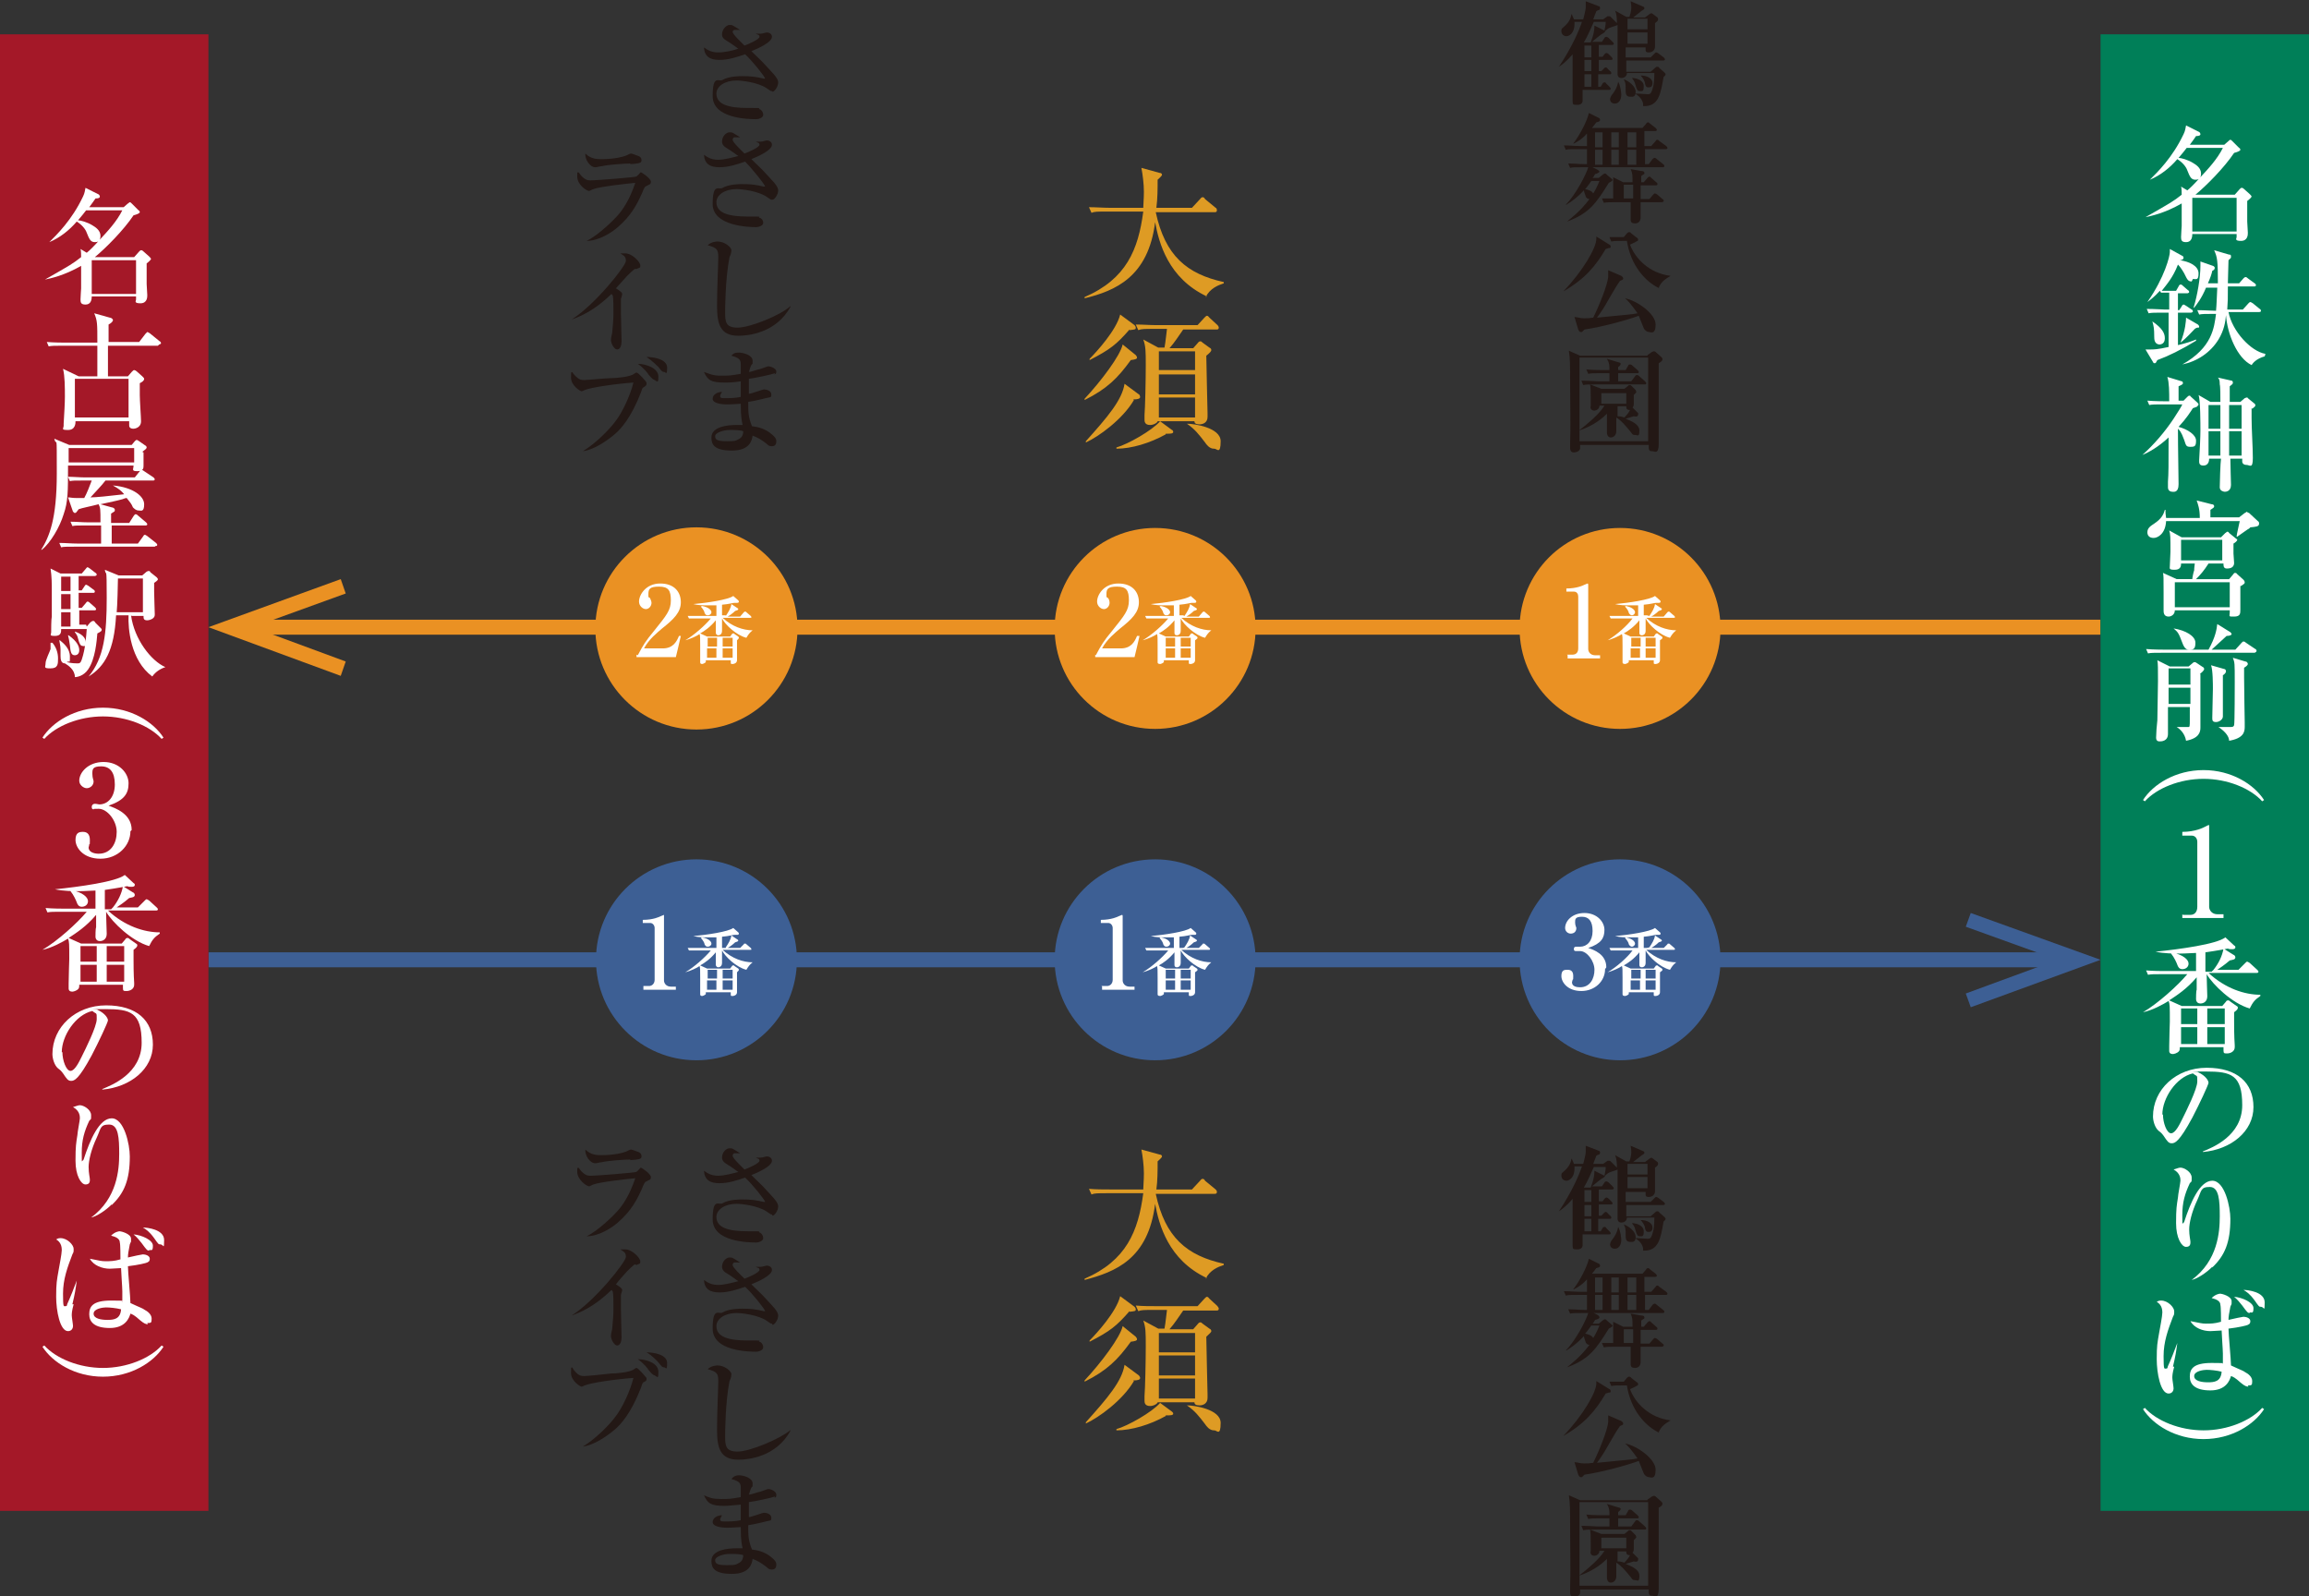 <?xml version="1.0" encoding="UTF-8"?>
<svg xmlns="http://www.w3.org/2000/svg" version="1.1" viewBox="0 0 370 255.8">
  <rect x="0" y="0" width="370" height="255.8" fill="#333333" stroke="none"/>
  <defs>
    <style>
      .cls-1 {
        fill: #ea9123;
      }

      .cls-2 {
        fill: #007f58;
      }

      .cls-3 {
        stroke: #ea9123;
        stroke-width: 2.4px;
      }

      .cls-3, .cls-4 {
        fill: none;
        stroke-miterlimit: 10;
      }

      .cls-5 {
        fill: #231815;
      }

      .cls-6 {
        fill: #fff;
      }

      .cls-7 {
        fill: #de9b24;
      }

      .cls-8 {
        fill: #a41828;
      }

      .cls-4 {
        stroke: #3d5f94;
        stroke-width: 2.4px;
      }

      .cls-9 {
        fill: #3d5f94;
      }
    </style>
  </defs>
  <!-- Generator: Adobe Illustrator 28.7.8, SVG Export Plug-In . SVG Version: 1.2.0 Build 200)  -->
  <g>
    <g id="_レイヤー_2">
      <g id="work">
        <g>
          <g>
            <line class="cls-3" x1="40.2" y1="100.5" x2="336.6" y2="100.5"/>
            <polygon class="cls-1" points="54.6 108.3 55.4 106 40.5 100.5 55.4 95.1 54.6 92.8 33.4 100.5 54.6 108.3"/>
          </g>
          <g>
            <line class="cls-4" x1="33.4" y1="153.8" x2="329.9" y2="153.8"/>
            <polygon class="cls-9" points="315.8 161.4 315 159.2 329.7 153.8 315 148.5 315.8 146.3 336.6 153.8 315.8 161.4"/>
          </g>
          <rect class="cls-8" y="5.5" width="33.4" height="236.6"/>
          <g>
            <path class="cls-6" d="M19.7,33.3l.8-.7c.1,0,.2-.2.3-.2s.2.1.3.2l1.1,1.1c.1,0,.2.2.2.3,0,.2-.6.4-1,.5-1.6,2.4-4.5,5.3-6.2,6.7h6.3l.8-.9c.1-.1.2-.2.3-.2s.2,0,.4.2l.9.8c.1.1.3.3.3.4s-.4.5-.7.7c0,2.5,0,2.7,0,3.3,0,.3.1,1.5.1,1.8s0,1.3-1.1,1.3-.7-.4-.7-.6v-.5h-7.1c0,.8-.3,1.3-1,1.3s-.8-.3-.8-.8.1-1.6.1-1.8c0-1.4,0-3.1,0-3.6-2.8,1.6-4.9,2-5.8,2.2h0c4.2-2.4,4.4-2.5,5.8-3.6,0-.2,0-1.1-.1-1.3l1,.6c.4-.3,1.2-1.1,2-2,1.4-1.5,2.8-3,3.7-4.8h-5.8c-.3.4-.7.9-1.3,1.6.4,0,1.5.3,2.3.8.5.3,1.3.8,1.3,1.7s-.5,1-.9,1c-.7,0-.9-.5-1.3-1.5-.2-.6-.8-1.3-1.6-1.8-1.2,1.4-2.7,2.6-4.4,3.3h0c1.2-1.2,3.6-3.5,5.4-7.3.3-.6.3-1,.4-1.4l2,1c.1,0,.3.2.3.4s-.2.3-.7.3c-.2.3-.4.6-1,1.4h5.6ZM14.7,41.7v5.4h7.1v-5.4s-7.1,0-7.1,0Z"/>
            <path class="cls-6" d="M25.3,55.4h-8v4.9h3.2l.6-.7c.2-.2.3-.3.4-.3s.3.1.4.2l.9.8c.2.2.3.3.3.4,0,.3-.3.5-.7.7,0,.4,0,1,0,1.9s.2,3.6.2,4.2c0,1.1-1.1,1.2-1.2,1.2-.7,0-.7-.4-.7-.6s0-.5,0-.6h-8.6c0,.3,0,1.4-1.2,1.4s-.7-.2-.7-.7,0-.2,0-.3c.1-1.6.2-3.4.2-4.3,0-1.5,0-3.3-.3-4.5l2.5,1.2h3v-4.9h-5.6c-1.2,0-1.7,0-2.2.1l-.3-.7c1.2.1,2.6.1,2.9.1h5.2c0-3.1,0-3.5-.5-4.7l2.5.7c.2,0,.5.2.5.4s-.3.5-.7.7c0,.2,0,2.1,0,2.8h4.9l1-1.3c.2-.2.3-.3.3-.3s.1,0,.4.2l1.6,1.3c.1,0,.2.2.2.3s-.2.2-.3.2ZM20.6,60.7h-8.6v6.2h8.6s0-6.2,0-6.2Z"/>
            <path class="cls-6" d="M23,72.5c0,.4,0,1.7,0,2.1s0,.9-1,.9-.6-.3-.6-.9h-10.5c0,4.2,0,5.8-.7,7.8-.6,2-2.1,4.6-3.5,5.7h-.1c1.3-2.1,2.5-4.9,2.5-12.2s0-4-.4-5.6l2.4,1h10l.5-.6c.1-.1.2-.2.3-.2s.1,0,.4.2l1,.7c.1,0,.2.2.2.3,0,.2-.3.4-.7.7ZM24.8,87.6h-12.8c-1.4,0-1.8,0-2.2.1l-.3-.7c1,0,1.9.1,2.9.1h3.8v-2.9h-2.4c-1.4,0-1.8,0-2.2.1l-.3-.7c.9,0,1.9.1,2.8.1h2c0-2.1,0-2.3-.3-2.9-1.1.3-2.7.6-3.2.8,0,0-.2.3-.3.4,0,0-.1.2-.3.2s-.2-.2-.3-.2l-.8-2.3c.4,0,.6.1,1.3.1s.9,0,1.3,0c.4-.7.9-2,1.2-2.8h-1.3c-1.4,0-1.8,0-2.2.1l-.3-.7c.9,0,1.9.1,2.8.1h7.9l.8-1c.2-.2.2-.2.3-.2s.3.1.4.2l1.5,1c0,0,.2.2.2.3,0,.2-.2.2-.3.2h-7.6c-.6.8-1.6,1.8-2.4,2.7.9,0,2.8-.2,5.4-.5-.5-.6-.9-.9-1.8-1.4h.1c3.1.3,4.9,1.7,4.9,3s-.5,1-.9,1-.7-.3-.9-.5c-.3-.7-.4-.7-1-1.5-.2,0-.4.1-.7.2-1.1.3-1.7.4-3.5.8l1.8.5c.1,0,.5.1.5.4s0,.2-.6.6v1.5h2.9l.7-1.1c0,0,.2-.3.3-.3s.2,0,.4.2l1.3,1.1c0,0,.2.2.2.3,0,.2-.2.2-.3.2h-5.4v2.9h4.2l.8-1.1c.1-.2.2-.3.3-.3s.1,0,.4.2l1.4,1.1c0,0,.2.2.2.3,0,.2-.2.2-.3.2h0ZM21.4,71.8h-10.4c0,.3,0,1.9,0,2.3h10.5v-2.3Z"/>
            <path class="cls-6" d="M8.4,103c.6.7.9,1.6.9,2.5s0,1.6-1.2,1.6-.8-.2-.8-.8.7-1.9.8-2.3c0-.3,0-.6,0-1,0,0,.1,0,.1,0ZM13.9,100.4l.6-.7c.1,0,.2-.2.4-.2s.2,0,.4.3l.9.9c0,0,.1.1.1.2,0,.2-.1.3-.7.6-.1,1.1-.3,4.1-1.5,5.8-.7,1-1.7,1.2-2.1,1.2,0-1.2-1.1-1.9-1.6-2.2-.6,0-.7-.6-.7-1.2s0-.8,0-1,0-.5-.2-1.5h.1c.6.5,1.6,1.3,1.6,2.6s0,.6-.5.9c.8.2,1.5.2,1.7.2.3,0,.5,0,.7-.6.6-1.8.7-3.7.8-4.9h-4.1c0,.5,0,1.1-1,1.1s-.6-.2-.6-.6,0-2.1.1-2.5c0-.2,0-2.7,0-4s0-2.4-.2-3.7l1.6.8h3.4l.6-.7c.2-.2.2-.3.3-.3s.1,0,.4.2l.9.7c.1,0,.2.2.2.3s-.2.2-.3.2h-2.6v2.3h.5l.4-.6c.1-.2.2-.3.3-.3s.2.1.4.2l.8.6c.1,0,.2.2.2.3,0,.2-.2.2-.3.2h-2.3v2.4h.5l.6-.7c.1-.1.2-.3.3-.3s.2,0,.4.2l.8.7c0,0,.2.2.2.3,0,.2-.2.2-.3.2h-2.4v2.3h1.1ZM9.8,92.4v2.3h1.5v-2.3h-1.5ZM9.8,95.2v2.4h1.5v-2.4h-1.5ZM11.3,100.4v-2.3h-1.5v2.3h1.5ZM11,101.8c1.4,1,1.7,1.8,1.7,2.4s-.4.8-.7.8c-.6,0-.7-.5-.8-1.6-.1-.8-.2-1.2-.3-1.6h0ZM12,101.2c.3.1,1.7.6,1.7,1.6s-.2.7-.5.7-.5-.4-.7-1.2c-.1-.5-.3-.7-.5-1,0,0,0,0,0-.1ZM21,98.6c.5,3.8,3.2,7.3,5.5,8.3h0c-.9.3-1.6.8-2.1,1.5-3.5-2.6-3.9-7.7-3.8-9.8h-2c-.3,5.6-1.8,8.2-4.4,9.8h0c2.5-3,2.9-7,2.9-12.6s-.1-3.2-.3-4.5l2.2.9h3.8l.7-.6c.1,0,.1-.1.3-.1s.2,0,.3.2l1,.8c0,0,.2.2.2.3s0,.2-.6.6c0,.4,0,.8,0,1.4s.1,3.4.1,3.6,0,.4-.2.6c-.3.3-.8.4-1,.4-.6,0-.6-.3-.6-.7,0,0-1.9,0-1.9,0ZM22.9,98.1v-5.4h-4c0,.8-.1,4.5-.2,5.4h4.2Z"/>
            <path class="cls-6" d="M6.8,118.2c1.6-2.5,5.2-4.8,9.7-4.8s8.1,2.3,9.7,4.8l-.3.2c-1.9-2.1-5.6-3.6-9.4-3.6s-7.5,1.5-9.4,3.6c0,0-.3-.2-.3-.2Z"/>
            <path class="cls-6" d="M20.9,133.2c0,2.3-2,4.4-4.8,4.4s-4-1.8-4-3,.6-1.3,1.2-1.3,1.1.3,1.1,1.3,0,.5-.1.7c0,.2-.1.4-.1.5,0,.8,1,1,1.6,1,2,0,2.9-1.7,2.9-3.5s-1.5-3.7-2.9-3.7-.6.1-.7.1c-.3,0-.4-.1-.4-.4s.2-.5.5-.5.6.1.7.1c1.4,0,2.5-1.2,2.5-3.2s-.8-2.9-2.2-2.9-1.4.5-1.4,1.2.2,1,.2,1.2c0,.7-.6,1.1-1.1,1.1s-1.2-.5-1.2-1.2c0-1.3,1.4-3,3.9-3s4,1.8,4,3.4-.6,2.7-3.2,3.6c1.1.4,3.7,1.3,3.7,3.9h0Z"/>
            <path class="cls-6" d="M18.1,145.4c.8-1,1.4-2.2,1.6-3.4l1.6,1c.1,0,.3.2.3.4,0,.4-.5.4-.9.5-.8.7-1.7,1.3-2,1.5h3.4l1.1-1.1c.2-.2.2-.2.3-.2s.2.1.4.2l1.2,1.1c.1.1.2.2.2.3,0,.2-.2.2-.3.2h-7.7c2.7,2.5,5.8,3.5,8.3,3.5v.2c-.9.6-1.2,1-1.7,2-2.8-.8-5.9-3.8-6.9-5.5,0,.6.1,3.3.1,3.5,0,1.2-1,1.2-1.1,1.2-.6,0-.7-.5-.7-.7s0-1.3.1-1.5c0-.3,0-1.7,0-2-1.6,1.9-3.2,2.9-4.4,3.7l2,.9h6.5l.6-.7c0-.1.2-.2.3-.2s.2,0,.4.2l1,.7c.2.1.2.2.2.3,0,.2-.2.4-.6.7,0,.4,0,.8,0,1.5s0,2.4.1,3.8c0,0,0,.2,0,.3,0,.7-.7,1-1.2,1s-.6,0-.6-.5,0-.4,0-.5h-7c0,.3,0,.4-.1.6-.3.4-.9.5-1,.5-.6,0-.6-.4-.6-.5s0-.7,0-.8c0-1.3.1-3.5.1-3.9,0-2.5,0-2.8-.2-3.3-.8.5-2.6,1.5-4.1,1.8h0c2.4-1.4,5.6-4.3,7.1-6.1h-4.1c-1.2,0-1.7,0-2.2.1l-.3-.7c1.2.1,2.6.1,2.8.1h5.2c0-.9,0-2.1,0-2.9-.6,0-1.6.1-2.6.1s-2.5,0-3.9-.3h0c3.9-.4,9.8-1.2,11.2-2.3l1.4,1.3c.2.1.2.2.2.3,0,.3-.4.3-.5.3-.3,0-.5,0-.7-.1-.6.1-1.5.3-3.6.6,0,.4,0,2.1,0,2.4v.7h1,0ZM11.4,142.6c1.9.4,2.7,1.2,2.7,1.8s-.5.9-1,.9-.7-.4-.8-.7c-.1-.3-.5-1.2-1-1.8v-.2ZM12.9,151.6v2.5h2.6v-2.5h-2.6ZM15.5,154.6h-2.6v2.7h2.6v-2.7ZM17.1,151.6v2.5h2.8v-2.5h-2.8ZM19.9,154.6h-2.8v2.7h2.8v-2.7Z"/>
            <path class="cls-6" d="M16.4,174.5c1.5-.6,6.3-2.5,6.3-7.4s-1.8-5.4-5.8-5.4-1,0-1.3.1c1.3.6,1.7,1.4,1.7,1.7s-1.5,3.5-2.6,5.6c-2.1,3.9-2.8,4.1-3.3,4.1s-.7-.3-1.3-1.2c-.3-.4-.4-.5-.8-.8-.6-.5-.9-1.6-.9-2.3,0-4.3,3.7-7.8,8.6-7.8s7.5,2.4,7.5,6.3-3.6,6.8-8.1,7.2h0ZM10,168.6c0,1.3.6,3,1.3,3s1.4-1.5,1.8-2.3c.6-1.2,2.4-4.8,2.4-6s0-.7-.7-1.3c-2.7.6-4.9,4-4.9,6.6h0Z"/>
            <path class="cls-6" d="M17.9,193c-1,1-2.4,1.9-3.3,2.1h0c4.2-3.1,4.5-7.7,4.5-10.2s-.1-4.7-1.6-4.7-1.3.6-2,2.1c-.9,1.9-1.3,3.7-1.3,4.7s.2,1.7.2,2,0,.8-.7.8-1.6-1.4-1.6-3.8.1-2.8.3-4.1c0-.4.4-2.4.4-2.7s0-1.2-1.1-1.8c.4-.1.8-.3,1.1-.3.6,0,1.8.7,1.8,1.6s0,.5-.3.9c-.8,1.7-1.2,3.1-1.2,5.1s0,1.3.1,1.3.1-.1.2-.2c1-3.1,2.5-6.6,4.5-6.6s2.9,4.2,2.9,6.1c0,3.8-.9,5.9-2.9,7.8h0Z"/>
            <path class="cls-6" d="M11.8,209c-.3,1.1-.3,1.5-.3,1.8s.2,1.4.2,1.7-.2.8-.8.8c-1.3,0-1.9-3.3-1.9-5.5s.1-2.6.4-4.3c.1-.6.5-2.6.5-3.2,0-1.1-.6-1.5-.9-1.7.2-.1.3-.2.7-.2,1.1,0,2.1,1.1,2.1,1.7s0,.5-.2.9c-.8,2.1-1.5,4-1.5,6.3s.1,2,.4,2,.2-.2.3-.4c.3-.6,1.3-3.1,1.5-3.7h0c-.2,1.5-.3,2.1-.7,3.8h0ZM23.7,212.2c-.3,0-.6-.1-1.2-.6-1-.9-1.3-1-1.6-1.1-.2.7-.8,2.3-3.3,2.3s-3.3-1-3.3-2.2.5-2.2,3.5-2.2,1.4.1,1.8.2c0-.3,0-.8,0-1.7,0-.6-.2-3.2-.2-3.7-.4,0-1.3.1-1.8.1-1.2,0-2.6-.5-3.2-1.6,1.6.3,1.8.4,2.5.4s1.4,0,2.4-.3c0-.4,0-2.4-.1-2.7,0-.6-.6-.9-1.4-1.1.6-.6,1.2-.7,1.4-.7s1.8.4,1.8,1.2,0,.3-.2.9c-.2,1-.3,1.6-.3,2.1.8-.2,2.3-.5,2.4-.5.4,0,1.1.2,1.1.7s-.3.5-.4.6c-.2.1-1.4.4-3.1.6,0,.9.4,5,.4,5.9,1.7.8,1.9.8,2.3,1.1.4.2,1.1.7,1.1,1.4s-.1.7-.7.7ZM17,209.5c-.5,0-2,.2-2,1s1.2,1,2.2,1,2.1-.1,2.2-1.7c-.8-.2-1.8-.3-2.5-.3h0ZM23.9,200.4c-.3,0-.4-.1-1.2-1.2-.4-.5-.8-1-1.3-1.4,1.3.1,3.1.9,3.1,1.8s-.2.7-.6.7ZM25.7,199.4c-.3,0-.3,0-1-1-.8-1.1-1.3-1.4-1.8-1.7.7,0,3.4.3,3.4,2s-.1.7-.6.7Z"/>
            <path class="cls-6" d="M7.1,215.6c1.9,2.1,5.6,3.6,9.4,3.6s7.5-1.5,9.4-3.6l.3.2c-1.6,2.5-5.2,4.8-9.7,4.8s-8.1-2.3-9.7-4.8c0,0,.3-.2.3-.2Z"/>
          </g>
          <g>
            <path class="cls-5" d="M123.7,14.6c-.2,0-.2,0-.9-.5-1.4-.9-3.9-1.2-4.8-1.2-1.8,0-3.2.9-3.2,2.1,0,1.8,2.1,2.3,5,2.3s1.5,0,1.9.2c.2,0,.6.4.6.9s-.8.7-1.1.7c-1.3,0-7-.1-7-3.7s1-2.2,1.6-2.6c1-.6,2.8-.6,3.1-.6,1.5,0,2.2.1,3.5.4,0,0,.1,0,.2,0s0,0,0,0c0-.3-2.1-2.9-3.2-3.9-1.2.4-2.6.9-4.1.9s-2.4-.5-2.5-2c.7.5,1.3.8,2.3.8s2.4-.3,3.2-.6c-.3-.2-.9-.7-1.9-1.3-.7-.4-.7-.8-.7-1,0-.8.7-1.5,1.2-1.5s.4,0,1.7.8c-.1,0-.8,0-.9,0-.1,0-.3.1-.3.3,0,.4,1.4,1.7,1.9,2.2.6-.2,2.4-1,2.4-1.4s-.3-.3-.6-.5h0c.2,0,.5,0,.8,0s.8-.2,1-.2c.3,0,.8.2.8.7,0,.9-2.3,1.9-3.3,2.3.7.7,1.8,1.7,2.4,2.4.9,1,1.9,1.9,1.9,2.6s-.6,1.5-.9,1.5h0Z"/>
            <path class="cls-5" d="M123.7,32c-.2,0-.2,0-.9-.5-1.4-.9-3.9-1.2-4.8-1.2-1.8,0-3.2.9-3.2,2.1,0,1.8,2.1,2.3,5,2.3s1.5,0,1.9.2c.2,0,.6.3.6.8s-.8.7-1.1.7c-1.3,0-7-.2-7-3.7s1-2.2,1.6-2.6c1-.6,2.8-.6,3.1-.6,1.5,0,2.2.1,3.5.4,0,0,.1,0,.2,0s0,0,0,0c0-.3-2.1-2.9-3.2-4-1.2.4-2.6.9-4.1.9s-2.4-.5-2.5-2c.7.5,1.3.8,2.3.8s2.4-.4,3.2-.6c-.3-.2-.9-.7-1.9-1.3-.7-.4-.7-.9-.7-1,0-.9.7-1.5,1.2-1.5s.4,0,1.7.8c-.1,0-.8,0-.9,0-.1,0-.3.1-.3.4,0,.4,1.4,1.7,1.9,2.2.6-.2,2.4-1,2.4-1.4s-.3-.3-.6-.5h0c.2,0,.5,0,.8,0s.8-.2,1-.2c.3,0,.8.2.8.7,0,.9-2.3,1.9-3.3,2.3.7.7,1.8,1.7,2.4,2.4.9,1,1.9,1.9,1.9,2.6s-.6,1.5-.9,1.5h0Z"/>
            <path class="cls-5" d="M118.3,53.8c-2.9,0-3.4-1.9-3.4-4.8s.2-6.6.2-7.8-.2-1.5-1.7-1.9c.6-.6,1.5-.6,1.6-.6,1.1,0,2.2.9,2.2,1.4s-.2.9-.3,1.1c-.7,3.5-.7,8.6-.7,8.7,0,1.6,0,2.6,2,2.6s6.9-2,8.4-3.4h.1c-2.3,4.3-6.9,4.7-8.3,4.7h0Z"/>
            <path class="cls-5" d="M124.2,59.8c-.5.2-3.3.8-4.2.9,0,.9,0,1.4,0,2.4.4,0,2.2-.7,2.4-.7.4,0,1.2.2,1.2.8s-.2.4-.4.5c-.2,0-1.9.5-3.3.7,0,1.7,0,2.4.6,3.9.8.1,2.1.3,3.3,1.4.2.2.6.5.6,1s-.2.8-.7.8-.5-.1-1-.5c-.8-.6-1.3-.9-2.1-1.2-.1.7-.4,2.4-3.3,2.4s-3.3-1-3.3-2.1c0-1.8,2.8-2,3.9-2s.8,0,1.1,0c-.1-.5-.3-1.1-.3-3.4-.3,0-1.2.1-2.2.1s-2.3-.2-2.3-.9.8-1.1,1.5-1.1c-.2.3-.3.5-.3.7s.1.3.6.3c.8,0,1.9,0,2.7-.2,0-1,0-1,0-2.5-1.2.2-2,.2-2.6.2-2.2,0-2.7-.4-3.3-1.7.9.3,1.4.6,2.7.6s1.5,0,3.2-.3c0-.2,0-1.3,0-1.4,0-.7,0-1.1-1.5-1.5.4-.5.8-.5,1.2-.5.7,0,2.2.4,2.2,1.3s0,.2-.3.9c-.2.5-.2.7-.3.9.3,0,.8-.2,1.5-.4.3,0,1.4-.5,1.6-.5.5,0,1.3.4,1.3.8s-.1.4-.3.5h0ZM116.9,68.9c-.9,0-2.3.4-2.3,1s.4.8,1.9.8,1.4-.1,2-.4c.5-.3.6-.8.6-1.2-.5-.2-1.5-.2-2.1-.2h0Z"/>
            <path class="cls-5" d="M103.4,29.9c0,0-.2.2-.5,1-.8,1.8-1.7,3.6-3.9,5.5-.9.8-3,2.2-5,2.2h0c1.9-.9,4.5-3.5,5-4.1.8-.9,1.9-2.5,2.8-5.2-1.1.1-5.7.6-6.7,1-.1,0-.6.3-.7.3-.4,0-1.9-1-1.9-2.3s0-.4.2-.7c.2.2.3.5.8.9.4.3.6.4,1.1.4,1.2,0,7.1-.5,7.3-.6.2,0,.7-.7.8-.7s1.6,1,1.6,1.5-.2.4-.7.7h0ZM101,26.2c-.9,0-3.6.2-4.4.4-.8.1-.9.2-1.2.2-.9,0-1.7-1.3-1.6-2.2.9.9,1.9.9,2.6.9,2.1,0,3.5-.4,3.7-.5.2,0,.8-.4,1-.4s.9.3,1.2.4c.3.1.5.3.5.7s-.3.5-1.8.6Z"/>
            <path class="cls-5" d="M101.7,43.1c-.5.4-.7.6-1.2,1.1-.3.3-1.6,1.8-1.8,2,.3.2,1,.6,1,.9s-.2.7-.2.8c0,.2,0,1.1,0,2.3s.1,3.9.1,4.5-.2,1.3-.7,1.3-1-1-1-1.5.2-1,.2-1.2c.1-1,.2-2.1.2-3.1s0-2.4-.1-2.8c0,0-.1-.2-.2-.3-2.8,2.7-5,3.6-6.4,4.1h0c3.8-2.4,8.7-8.6,8.7-9.4s-.5-.9-.9-1.2c.2,0,.5,0,.8,0,1.1,0,2.4,1.4,2.4,1.9s0,.3-.6.6h0Z"/>
            <path class="cls-5" d="M103.1,62.1c-.2.1-.2.2-.4.8-1.6,4.1-3.2,5.8-4.1,6.6-1.4,1.2-3.5,2.6-5.2,2.8h0c2-1.2,4.3-3.5,5.3-4.9,1-1.3,2.3-4,2.8-6.1-2.9.2-6.9.8-7.8,1.2-.4.2-.5.2-.5.2-.2,0-1.7-.9-1.7-2.2s.1-.7.2-.9c.1.2.3.5.9,1,.3.2.5.3,1,.3s3.5-.3,4.2-.3c.9,0,3.2-.2,3.8-.7.3-.2.3-.2.4-.2.3,0,1.6,1.5,1.6,1.6,0,0,0,.1,0,.2,0,.2,0,.3-.7.7h0ZM105,60.9c-.3,0-.5-.2-1.1-.9,0-.1-.8-1.1-1.7-1.7,1.3,0,3.3.7,3.3,2s-.2.7-.5.7h0ZM106.4,59.6c-.2,0-.3,0-.9-.8-.2-.2-1-1-1.9-1.6,1,0,3.3.3,3.3,1.7s-.2.7-.5.7Z"/>
          </g>
          <rect class="cls-2" x="336.6" y="5.5" width="33.4" height="236.6"/>
          <g>
            <path class="cls-6" d="M356.3,23.3l.8-.7c.1-.1.2-.2.3-.2s.2.1.3.2l1.1,1.1c.1,0,.2.2.2.3,0,.2-.6.4-1,.5-1.6,2.4-4.5,5.3-6.2,6.7h6.3l.8-.9c.1-.1.2-.2.3-.2s.2,0,.4.2l.9.8c.1.1.3.3.3.4s-.4.5-.7.7c0,2.5,0,2.7,0,3.3,0,.3.1,1.5.1,1.8s0,1.3-1.1,1.3-.7-.4-.7-.6v-.5h-7.1c0,.8-.3,1.3-1,1.3s-.8-.3-.8-.8.1-1.6.1-1.8c0-1.4,0-3.1,0-3.6-2.8,1.6-4.9,2-5.8,2.2h0c4.2-2.4,4.4-2.5,5.8-3.6,0-.2,0-1.1-.1-1.3l1,.6c.4-.3,1.2-1.1,2-2,1.4-1.5,2.8-3,3.7-4.8h-5.8c-.3.4-.7.9-1.3,1.6.4,0,1.5.3,2.3.8.5.3,1.3.8,1.3,1.7s-.5,1-.9,1c-.7,0-.9-.5-1.3-1.5-.2-.6-.8-1.3-1.6-1.8-1.2,1.4-2.7,2.6-4.4,3.3h0c1.2-1.2,3.6-3.5,5.4-7.3.3-.6.3-1,.4-1.4l2,1c.1,0,.3.2.3.4s-.2.3-.7.3c-.2.3-.4.6-1,1.4h5.6,0ZM351.3,31.7v5.4h7.1v-5.4s-7.1,0-7.1,0Z"/>
            <path class="cls-6" d="M351.2,45.1c-.6,0-.7-.3-1.2-1.3-.4-.7-.7-1.1-1-1.4-.8,2.1-1.9,3.3-2.6,4.2.4,0,.9,0,1.1,0h1.2l.4-.7c0,0,.1-.3.3-.3s.2,0,.4.2l.8.7c.1,0,.2.2.2.3s-.2.2-.3.2h-1.5v2.7h.2l.4-.6c0-.1.2-.3.3-.3s.2.1.4.2l.9.6c.1,0,.2.2.2.3s-.2.2-.3.2h-2.1v5.2c1.3-.3,2.2-.6,2.9-.9v.2c-2.5,1.5-4.3,2.4-6.2,3.1-.2.3-.2.5-.4.5s-.2,0-.3-.2l-1.2-2c.2,0,.4,0,.8,0,.5,0,1.1,0,2.9-.4v-5.5h-1c-1.2,0-1.7,0-2.2.1l-.3-.7c1.2,0,2.6.1,2.9.1h.7v-2.7h-.4c0,0-.5,0-.9,0l-.2-.3c-.9,1-1.6,1.5-2,1.8h0c2.8-4,3.6-7.4,3.6-8s0-.2,0-.5l2,1.1c.1,0,.2.2.2.3,0,.3-.4.4-.6.4h0c1.5.2,3,.9,3,2.1s-.4.9-.9.9ZM346.1,55.2c-.9,0-.9-.9-.9-1.2,0-1.4-.1-1.8-.3-2.5h0c1.6,1.1,2,1.9,2,2.7s-.5,1-.9,1h0ZM352.1,52.5c0,0-.3.1-.4.2-1.5,1.6-1.9,1.9-2.3,2.2h0c.8-1.9.9-3.6.9-4l1.9,1.1c0,0,.2.2.2.3s0,.2-.1.2ZM362.9,57.1c-1.4.4-1.9,1.1-2.1,1.4-2.3-1.1-3.9-5-4.1-8-.1,1.1-.3,2.4-1.2,3.9-1.3,2.1-3.4,3.5-5.8,4h0c4.8-2.7,5.1-5.9,5.4-8.1h-.5c-1.2,0-1.7,0-2.2.1l-.3-.7c1.1,0,2.4.1,3,.1.1-1,.1-1.7.2-3.7h-1.8c-.7,1.7-1.5,2.7-1.9,3.2h-.1c.6-1.9,1.1-4.8,1.1-6.7s0-.6,0-.7l2,.7c.1,0,.3.2.3.3,0,.3-.2.4-.4.5-.1.5-.3,1.1-.7,2h1.6c0-3.7-.1-4.2-.6-5.3l2.4.7c.2,0,.3,0,.3.3s0,.2-.4.6c0,.6-.1,3-.1,3.7h1.8l.7-.8c0,0,.2-.2.3-.2s.2,0,.4.2l1.1.8c0,0,.2.1.2.3s-.2.2-.3.2h-4.2c0,2,0,2.3-.1,3.7h2.5l.9-1c.1-.1.2-.2.3-.2s.2.1.4.2l1.1.9c.1,0,.2.2.2.3,0,.2-.2.2-.3.2h-4.9c.6,3.1,3.6,6.3,5.9,6.7h0q0,.1,0,.1Z"/>
            <path class="cls-6" d="M352,65.2c-.1,0-.5.2-.6.2-.4.6-1,1.6-2.3,3,1.5.4,2.8,1.3,2.8,2.2s-.2,1-.9,1-.7-.2-1-1.1c-.5-1.4-.8-1.6-1-1.8,0,3.2.1,7.5.1,8.9s-.8,1.2-1,1.2-.7-.1-.7-.7,0-.7,0-.9c.1-1.4.1-2.4.1-7.1-1.6,1.5-3.2,2.4-4.2,2.8h0c1.9-1.7,3.6-3.7,5-5.8.7-1.1,1.3-2,1.4-2.3h-3.1c-1.2,0-1.7,0-2.2.1l-.3-.7c1.2.1,2.6.1,2.8.1h.7c0-1.5,0-3-.3-3.9l2.3.7c.2,0,.2.3.2.3,0,.1,0,.2-.7.5,0,.2,0,2.1,0,2.3h.8l.6-.6c0,0,.2-.2.3-.2s.2,0,.2.1l1.1,1s.2.2.2.3-.1.2-.2.3h0ZM360.8,65.4c0,.7,0,1.3,0,1.6,0,1.8.2,4.6.2,6.4s-.5,1.1-1,1.1-.7-.3-.7-.5v-.5h-1.9c0,.7.1,4.1.1,4.2,0,1.1-.9,1.1-1,1.1s-.8-.1-.8-.7.1-4,.2-4.6h-1.9c0,1.1-.8,1.1-.9,1.1-.2,0-.7,0-.7-.6s0-.2,0-.3c.1-1.6.2-3.7.2-4.7s0-5-.3-5.7l1.9,1.1h1.6c0-.9,0-2.5-.1-2.8,0-.7-.1-.9-.3-1.1l2.2.5c.1,0,.2.1.2.3s0,.2-.5.6c0,.4,0,1.6,0,2.5h1.7l.7-.6c.1,0,.2-.1.3-.1s.2,0,.2.1l1.1.9s.1.1.1.2c0,.2,0,.2-.5.6ZM355.7,64.9h-1.8v3.8h1.9v-3.8ZM355.8,69.1h-1.9v3.9h1.9v-3.9ZM359.2,64.9h-2v3.8h2v-3.8ZM359.2,69.1h-2v3.9h2v-3.9h0Z"/>
            <path class="cls-6" d="M360.4,84.7c-.1,0-1.3.9-1.9,1.3h-.1c0-.4.4-1.9.5-2.5h-11.8c-.1,2-1.3,2.7-2,2.7s-1-.4-1-.9c0-.7.5-1,1.1-1.4,1.2-.8,1.5-1.5,1.7-2.2h.1c0,.4,0,.7.1,1.3h5.4c0-1.5-.3-2.2-.5-2.8l2.4.6c.2,0,.4.1.4.3s0,.2-.6.6v1.2h4.6l.9-.7c.1,0,.3-.2.3-.2s.3.2.4.2l1.4,1.3c.2.1.2.3.2.4,0,.5-.5.5-1.4.6h0ZM359,93.9c0,.6,0,3.2,0,3.8s0,1.1-1,1.1-.7,0-.7-.7v-.3h-8.8c0,.7-.6,1-1,1-.8,0-.8-.7-.8-1s0-2.5,0-2.9c0-2.4,0-2.7-.1-3.1l2.2,1h2.5c0-.2.2-1.2.3-1.4,0-.5.1-.9.1-1.1h-2.2c0,.3,0,1-1,1s-.8-.2-.8-.6c0-.6.1-1.7.1-2.3,0-2.3,0-2.8-.2-3.4l2,1.1h6.3l.7-.7c.1,0,.2-.2.3-.2s.2,0,.3.2l1.1.9c.1.1.2.1.2.2,0,.2-.4.5-.6.6v1.6c0,.2.1,1.3.1,1.5,0,.9-.9.9-1.2.9s-.5-.2-.5-.6v-.2h-2.4c-.7,1.1-1.3,1.8-2,2.5h5.3l.6-.7c0,0,.2-.3.3-.3s.3,0,.4.2l1,.9s.2.2.2.4,0,.2-.6.6h0ZM357.3,93.3h-8.8v4h8.8v-4ZM356.1,86.5h-6.6v3.3h6.6v-3.3Z"/>
            <path class="cls-6" d="M361.5,104.6h-15.1c-1.2,0-1.7,0-2.2.1l-.3-.7c1.2.1,2.6.1,2.8.1h7.2c1.1-2,1.3-3.2,1.4-4.1l2.1,1.3c0,0,.2.2.2.3,0,.2-.4.3-.8.3-1.1,1-1.2,1.1-2.4,2.2h3.8l1-1.1c.2-.2.2-.2.3-.2s.2,0,.4.2l1.5,1c.1,0,.2.2.2.3,0,.2-.2.2-.3.2h0ZM352.6,108c0,.9,0,1.1,0,3.5s0,4.4,0,5.1-.2,1.7-2.3,2.1c-.2-1.2-1-1.9-1.5-2.2h0c.8,0,1.6,0,1.8,0,.3,0,.3,0,.3-1.3s0-.8,0-1.9h-3.5c0,1,0,3.5,0,4.3,0,1.2-1.1,1.2-1.3,1.2s-.6,0-.6-.6.1-2,.2-2.8c0-1.6.1-4.4.1-6.3s0-2.8-.1-3.3l2,1h3l.6-.5c.2-.2.3-.2.4-.2s.1,0,.4.2l.9.6c.1,0,.2.2.2.3,0,.2-.3.5-.7.8ZM351,107.1h-3.5v2.6h3.5v-2.6ZM351,110.2h-3.5v2.6h3.5v-2.6ZM350.8,104.1c-.3,0-.7,0-1.1-1.1-.6-1.6-.7-1.7-1.4-2.3h0c1.9.3,3.5,1.2,3.5,2.3s-.4,1.1-1,1.1h0ZM356.2,108.2c0,.5,0,2.1,0,2.7s0,3.6,0,3.9c0,.5-.6.9-1.1.9s-.6-.2-.6-.6c0-.8.1-4,.1-4.7s0-3.1-.3-3.8l2.1.6c.2,0,.3.2.3.4s-.3.5-.5.6ZM359.6,107.1c0,.4,0,.8,0,1.4,0,2.3.1,6.6.1,7.2,0,.6,0,.7,0,.8,0,.8-.2,1.8-2.5,2.2,0-.6-.5-1.4-1.7-2.2h0c.4,0,1.2,0,1.7,0s.7,0,.8-.3c.1-.3.1-6.5.1-6.9,0-3.1,0-3.1-.3-3.9l2,.6c.3,0,.4.3.4.4s-.1.3-.6.6h0Z"/>
            <path class="cls-6" d="M343.4,128.2c1.6-2.5,5.2-4.8,9.7-4.8s8.1,2.3,9.7,4.8l-.3.2c-1.9-2.1-5.6-3.6-9.4-3.6s-7.5,1.5-9.4,3.6l-.3-.2Z"/>
            <path class="cls-6" d="M349.8,146.6h1.2c.6,0,1.1-.4,1.1-1.3v-10.4c0-.5-.3-1-.9-1h-1.5v-.6c2.1,0,3.4-.7,3.6-.8,0,0,.6-.3.6-.3.1,0,.1,0,.1.2v12.9c0,.6.5,1.2,1.3,1.2h1v.6h-6.6v-.6Z"/>
            <path class="cls-6" d="M354.7,155.4c.8-1,1.4-2.2,1.6-3.4l1.6,1c.1,0,.3.2.3.4,0,.4-.5.4-.9.5-.8.7-1.7,1.3-2,1.5h3.4l1.1-1.1c.2-.2.2-.2.3-.2s.2.1.4.2l1.2,1.1c.1.1.2.2.2.3,0,.2-.2.2-.3.2h-7.7c2.7,2.5,5.8,3.5,8.3,3.5v.2c-.9.6-1.2,1-1.7,2-2.8-.8-5.9-3.8-6.9-5.5,0,.6.1,3.3.1,3.5,0,1.2-1,1.2-1.1,1.2-.6,0-.7-.5-.7-.7s0-1.3.1-1.5c0-.3,0-1.7,0-2-1.6,1.9-3.2,2.9-4.4,3.7l2,.9h6.5l.6-.7c0-.1.2-.2.3-.2s.2,0,.4.2l1,.7c.2.1.2.2.2.3,0,.2-.2.4-.6.7,0,.4,0,.8,0,1.5s0,2.4.1,3.8c0,0,0,.2,0,.3,0,.7-.7,1-1.2,1s-.6,0-.6-.5,0-.4,0-.5h-7c0,.3,0,.4-.1.6-.3.4-.9.5-1,.5-.6,0-.6-.4-.6-.5s0-.7,0-.8c0-1.3.1-3.5.1-3.9,0-2.5,0-2.8-.2-3.3-.8.5-2.6,1.5-4.1,1.8h0c2.4-1.4,5.6-4.3,7.1-6.1h-4.1c-1.2,0-1.7,0-2.2.1l-.3-.7c1.2.1,2.6.1,2.8.1h5.2c0-.9,0-2.1,0-2.9-.6,0-1.6.1-2.6.1s-2.5,0-3.9-.3h0c3.9-.4,9.8-1.2,11.2-2.3l1.4,1.3c.2.1.2.2.2.3,0,.3-.4.3-.5.3-.3,0-.5,0-.7-.1-.6.1-1.5.3-3.6.6,0,.4,0,2.1,0,2.4v.7h1ZM348,152.6c1.9.4,2.7,1.2,2.7,1.8s-.5.9-1,.9-.7-.4-.8-.7c-.1-.3-.5-1.2-1-1.8v-.2ZM349.5,161.6v2.5h2.6v-2.5h-2.6ZM352.1,164.6h-2.6v2.7h2.6v-2.7ZM353.7,161.6v2.5h2.8v-2.5h-2.8ZM356.5,164.6h-2.8v2.7h2.8v-2.7Z"/>
            <path class="cls-6" d="M353,184.5c1.5-.6,6.3-2.5,6.3-7.4s-1.8-5.4-5.8-5.4-1,0-1.3.1c1.3.6,1.7,1.4,1.7,1.7s-1.5,3.5-2.6,5.6c-2.1,3.9-2.8,4.1-3.3,4.1s-.7-.3-1.3-1.2c-.3-.4-.4-.5-.8-.8-.6-.5-.9-1.6-.9-2.3,0-4.3,3.7-7.8,8.6-7.8s7.5,2.4,7.5,6.3-3.6,6.8-8.1,7.2h0q0-.1,0-.1ZM346.6,178.6c0,1.3.6,3,1.3,3s1.4-1.5,1.8-2.3c.6-1.2,2.4-4.8,2.4-6s0-.7-.7-1.3c-2.7.6-4.9,4-4.9,6.6h0Z"/>
            <path class="cls-6" d="M354.5,203c-1,1-2.4,1.9-3.3,2.1h0c4.2-3.1,4.5-7.7,4.5-10.2s-.1-4.7-1.6-4.7-1.3.6-2,2.1c-.9,1.9-1.3,3.7-1.3,4.7s.2,1.7.2,2,0,.8-.7.8-1.6-1.4-1.6-3.8.1-2.8.3-4.1c0-.4.4-2.4.4-2.7s0-1.2-1.1-1.8c.4-.1.8-.3,1.1-.3.6,0,1.8.7,1.8,1.6s0,.5-.3.9c-.8,1.7-1.2,3.1-1.2,5.1s0,1.3.1,1.3.1-.1.2-.2c1-3.1,2.5-6.6,4.5-6.6s2.9,4.2,2.9,6.1c0,3.8-.9,5.9-2.9,7.8h0Z"/>
            <path class="cls-6" d="M348.4,219c-.3,1.1-.3,1.5-.3,1.8s.2,1.4.2,1.7-.2.8-.8.8c-1.3,0-1.9-3.3-1.9-5.5s.1-2.6.4-4.3c.1-.6.5-2.6.5-3.2,0-1.1-.6-1.5-.9-1.7.2-.1.3-.2.7-.2,1.1,0,2.1,1.1,2.1,1.7s0,.5-.2.9c-.8,2.1-1.5,4-1.5,6.3s.1,2,.4,2,.2-.2.3-.4c.3-.6,1.3-3.1,1.5-3.7h0c-.2,1.5-.3,2.1-.7,3.8h0ZM360.3,222.2c-.3,0-.6-.1-1.2-.6-1-.9-1.3-1-1.6-1.1-.2.7-.8,2.3-3.3,2.3s-3.3-1-3.3-2.2.5-2.2,3.5-2.2,1.4.1,1.8.2c0-.3,0-.8,0-1.7,0-.6-.2-3.2-.2-3.7-.4,0-1.3.1-1.8.1-1.2,0-2.6-.5-3.2-1.6,1.6.3,1.8.4,2.5.4s1.4,0,2.4-.3c0-.4,0-2.4-.1-2.7,0-.6-.6-.9-1.4-1.1.6-.6,1.2-.7,1.4-.7s1.8.4,1.8,1.2,0,.3-.2.9c-.2,1-.3,1.6-.3,2.1.8-.2,2.3-.5,2.4-.5.4,0,1.1.2,1.1.7s-.3.5-.4.6c-.2.1-1.4.4-3.1.6,0,.9.4,5,.4,5.9,1.7.8,1.9.8,2.3,1.1.4.2,1.1.7,1.1,1.4s-.1.7-.7.7h0ZM353.6,219.5c-.5,0-2,.2-2,1s1.2,1,2.2,1,2.1-.1,2.2-1.7c-.8-.2-1.8-.3-2.5-.3h0ZM360.5,210.4c-.3,0-.4-.1-1.2-1.2-.4-.5-.8-1-1.3-1.4,1.3.1,3.1.9,3.1,1.8s-.2.7-.6.7h0ZM362.3,209.4c-.3,0-.3,0-1-1-.8-1.1-1.3-1.4-1.8-1.7.7,0,3.4.3,3.4,2s-.1.7-.6.7Z"/>
            <path class="cls-6" d="M343.7,225.6c1.9,2.1,5.6,3.6,9.4,3.6s7.5-1.5,9.4-3.6l.3.2c-1.6,2.5-5.2,4.8-9.7,4.8s-8.1-2.3-9.7-4.8l.3-.2Z"/>
          </g>
          <g>
            <path class="cls-5" d="M123.7,194.6c-.2,0-.2,0-.9-.5-1.4-.9-3.9-1.2-4.8-1.2-1.8,0-3.2.9-3.2,2.1,0,1.8,2.1,2.3,5,2.3s1.5,0,1.9.2c.2,0,.6.4.6.9s-.8.7-1.1.7c-1.3,0-7-.1-7-3.7s1-2.2,1.6-2.6c1-.6,2.8-.6,3.1-.6,1.5,0,2.2.1,3.5.4,0,0,.1,0,.2,0s0,0,0,0c0-.3-2.1-2.9-3.2-3.9-1.2.4-2.6.9-4.1.9s-2.4-.5-2.5-2c.7.5,1.3.8,2.3.8s2.4-.4,3.2-.6c-.3-.2-.9-.7-1.9-1.3-.7-.4-.7-.9-.7-1,0-.9.7-1.5,1.2-1.5s.4,0,1.7.8c-.1,0-.8,0-.9,0-.1,0-.3.1-.3.4,0,.4,1.4,1.7,1.9,2.2.6-.2,2.4-1,2.4-1.4s-.3-.3-.6-.5h0c.2,0,.5,0,.8,0s.8-.2,1-.2c.3,0,.8.2.8.7,0,.9-2.3,1.9-3.3,2.3.7.7,1.8,1.7,2.4,2.4.9,1,1.9,1.9,1.9,2.6s-.6,1.5-.9,1.5h0Z"/>
            <path class="cls-5" d="M123.7,212.1c-.2,0-.2,0-.9-.5-1.4-.9-3.9-1.2-4.8-1.2-1.8,0-3.2.9-3.2,2.1,0,1.8,2.1,2.3,5,2.3s1.5,0,1.9.2c.2,0,.6.4.6.9s-.8.7-1.1.7c-1.3,0-7-.1-7-3.7s1-2.2,1.6-2.6c1-.6,2.8-.6,3.1-.6,1.5,0,2.2.1,3.5.4,0,0,.1,0,.2,0s0,0,0,0c0-.3-2.1-2.9-3.2-3.9-1.2.4-2.6.9-4.1.9s-2.4-.5-2.5-2c.7.5,1.3.8,2.3.8s2.4-.4,3.2-.6c-.3-.2-.9-.7-1.9-1.3-.7-.4-.7-.9-.7-1,0-.9.7-1.5,1.2-1.5s.4,0,1.7.8c-.1,0-.8,0-.9,0-.1,0-.3.1-.3.4,0,.4,1.4,1.7,1.9,2.2.6-.2,2.4-1,2.4-1.4s-.3-.3-.6-.5h0c.2,0,.5,0,.8,0s.8-.2,1-.2c.3,0,.8.2.8.7,0,.9-2.3,1.9-3.3,2.3.7.7,1.8,1.7,2.4,2.4.9,1,1.9,1.9,1.9,2.6s-.6,1.5-.9,1.5h0Z"/>
            <path class="cls-5" d="M118.3,233.9c-2.9,0-3.4-1.9-3.4-4.8s.2-6.6.2-7.8-.2-1.5-1.7-1.9c.6-.6,1.5-.6,1.6-.6,1.1,0,2.2.9,2.2,1.4s-.2.9-.3,1.1c-.7,3.5-.7,8.6-.7,8.7,0,1.6,0,2.6,2,2.6s6.9-2.1,8.4-3.4h.1c-2.3,4.3-6.9,4.7-8.3,4.7h0Z"/>
            <path class="cls-5" d="M124.2,239.8c-.5.2-3.3.8-4.2.9,0,.9,0,1.4,0,2.4.4,0,2.2-.7,2.4-.7.4,0,1.2.2,1.2.8s-.2.4-.4.5c-.2,0-1.9.5-3.3.7,0,1.7,0,2.4.6,3.9.8.1,2.1.3,3.3,1.4.2.2.6.5.6,1s-.2.8-.7.8-.5-.1-1-.5c-.8-.6-1.3-.9-2.1-1.2-.1.7-.4,2.4-3.3,2.4s-3.3-1-3.3-2.1c0-1.8,2.8-2,3.9-2s.8,0,1.1,0c-.1-.5-.3-1.1-.3-3.4-.3,0-1.2.1-2.2.1s-2.3-.2-2.3-.9.8-1.1,1.5-1.1c-.2.4-.3.5-.3.7s.1.3.6.3c.8,0,1.9,0,2.7-.2,0-1,0-1,0-2.5-1.2.1-2,.2-2.6.2-2.2,0-2.7-.4-3.3-1.7.9.4,1.4.6,2.7.6s1.5,0,3.2-.3c0-.2,0-1.4,0-1.4,0-.7,0-1.1-1.5-1.5.4-.5.8-.6,1.2-.6.7,0,2.2.4,2.2,1.3s0,.2-.3.9c-.2.5-.2.7-.3.9.3,0,.8-.2,1.5-.4.3,0,1.4-.5,1.6-.5.5,0,1.3.4,1.3.9s-.1.4-.3.5h0ZM116.9,249c-.9,0-2.3.4-2.3,1s.4.8,1.9.8,1.4-.1,2-.4c.5-.3.6-.8.6-1.2-.5-.2-1.5-.2-2.1-.2h0Z"/>
            <path class="cls-5" d="M103.4,189.4c0,0-.2.2-.5,1-.8,1.8-1.7,3.6-3.9,5.5-.9.8-3,2.2-5,2.2h0c1.9-.9,4.5-3.5,5-4.1.8-.9,1.9-2.5,2.8-5.2-1.1.1-5.7.6-6.7,1-.1,0-.6.3-.7.3-.4,0-1.9-1.1-1.9-2.3s0-.4.2-.7c.2.2.3.5.8.9.4.3.6.4,1.1.4,1.2,0,7.1-.5,7.3-.6.2,0,.7-.7.8-.7s1.6,1,1.6,1.5-.2.4-.7.7h0ZM101,185.8c-.9,0-3.6.2-4.4.4-.8.1-.9.2-1.2.2-.9,0-1.7-1.3-1.6-2.2.9.9,1.9.9,2.6.9,2.1,0,3.5-.4,3.7-.5.2,0,.8-.4,1-.4s.9.3,1.2.4c.3.1.5.3.5.7s-.3.5-1.8.6Z"/>
            <path class="cls-5" d="M101.7,202.6c-.5.4-.7.6-1.2,1.1-.3.3-1.6,1.8-1.8,2.1.3.2,1,.6,1,.9s-.2.6-.2.8c0,.1,0,1.1,0,2.3s.1,3.9.1,4.5-.2,1.3-.7,1.3-1-1-1-1.5.2-1,.2-1.2c.1-1.1.2-2.1.2-3.1s0-2.4-.1-2.8c0,0-.1-.2-.2-.3-2.8,2.7-5,3.6-6.4,4.1h0c3.8-2.4,8.7-8.6,8.7-9.4s-.5-.9-.9-1.2c.2,0,.5,0,.8,0,1.1,0,2.4,1.4,2.4,1.9s0,.3-.6.6h0Z"/>
            <path class="cls-5" d="M103.1,221.6c-.2.1-.2.2-.4.8-1.6,4.1-3.2,5.8-4.1,6.6-1.4,1.2-3.5,2.6-5.2,2.8h0c2-1.2,4.3-3.5,5.3-4.9,1-1.3,2.3-4,2.8-6.1-2.9.2-6.9.8-7.8,1.2-.4.2-.5.2-.5.2-.2,0-1.7-.9-1.7-2.2s.1-.7.2-.9c.1.2.3.6.9,1.1.3.2.5.3,1,.3s3.5-.3,4.2-.4c.9,0,3.2-.2,3.8-.7.3-.2.3-.2.4-.2.3,0,1.6,1.6,1.6,1.6,0,0,0,.1,0,.2,0,.2,0,.3-.7.6h0ZM105,220.4c-.3,0-.5-.2-1.1-.9,0-.1-.8-1.1-1.7-1.7,1.3,0,3.3.6,3.3,2s-.2.7-.5.7h0ZM106.4,219.1c-.2,0-.3,0-.9-.8-.2-.2-1-1.1-1.9-1.6,1,0,3.3.3,3.3,1.7s-.2.7-.5.7Z"/>
          </g>
          <g>
            <circle class="cls-1" cx="111.6" cy="100.7" r="16.2"/>
            <g>
              <path class="cls-6" d="M102.2,105c.9-1.7,1.2-2.2,2.6-3.9,2-2.5,2.7-3.3,2.7-4.9s-.4-2.2-1.9-2.2-1.7.4-1.7,1.2,0,.3.3.7c0,.1.2.4.2.7,0,.5-.4,1-.9,1s-1.1-.5-1.1-1.2c0-1.1,1.1-2.9,3.4-2.9s3.3,1.4,3.3,3-1.1,2.7-3,4.2c-.8.7-2.1,1.7-2.9,3.2h3c1.6,0,2.2-1,2.6-2h.3c0,.1-.8,3.4-.8,3.4h-6.3v-.4h0Z"/>
              <path class="cls-6" d="M116.3,98.7c.4-.6.8-1.2.9-1.9l.9.6c0,0,.2.1.2.2,0,.2-.3.2-.5.3-.4.4-1,.8-1.2.9h2l.6-.7c0,0,.1-.1.2-.1s.1,0,.2.1l.7.6c0,0,.1.1.1.2,0,.1,0,.1-.2.1h-4.4c1.5,1.4,3.3,2,4.8,2h0c-.5.4-.7.7-1,1.2-1.6-.4-3.4-2.1-3.9-3.1,0,.3,0,1.9,0,2,0,.7-.6.7-.6.7-.3,0-.4-.3-.4-.4s0-.7,0-.8c0-.2,0-1,0-1.2-.9,1.1-1.8,1.7-2.5,2.1l1.1.5h3.7l.3-.4c0,0,0-.1.2-.1s.1,0,.2.1l.6.4c0,0,.1.1.1.2,0,.1-.1.2-.3.4,0,.2,0,.5,0,.8s0,1.4,0,2.2c0,0,0,.1,0,.2,0,.4-.4.6-.7.6s-.3,0-.3-.3,0-.2,0-.3h-4c0,.2,0,.2,0,.3-.2.2-.5.3-.6.3-.3,0-.3-.2-.3-.3s0-.4,0-.4c0-.8,0-2,0-2.2,0-1.4,0-1.6-.1-1.9-.4.3-1.5.8-2.3,1h0c1.4-.8,3.2-2.4,4.1-3.5h-2.3c-.7,0-.9,0-1.2,0l-.2-.4c.7,0,1.5,0,1.6,0h3c0-.5,0-1.2,0-1.7-.3,0-.9,0-1.5,0s-1.4,0-2.2-.2h0c2.2-.2,5.6-.7,6.4-1.3l.8.7c0,0,.1.1.1.2,0,.2-.2.2-.3.2-.2,0-.3,0-.4,0-.3,0-.8.2-2,.3,0,.2,0,1.2,0,1.3v.4h.6,0ZM112.5,97.1c1.1.2,1.5.7,1.5,1s-.3.5-.6.5-.4-.2-.5-.4c0-.2-.3-.7-.6-1,0,0,0,0,0,0ZM113.4,102.2v1.4h1.5v-1.4h-1.5ZM114.8,103.9h-1.5v1.5h1.5v-1.5ZM115.8,102.2v1.4h1.6v-1.4h-1.6ZM117.4,103.9h-1.6v1.5h1.6v-1.5Z"/>
            </g>
          </g>
          <circle class="cls-1" cx="259.6" cy="100.7" r="16.1"/>
          <g>
            <path class="cls-6" d="M251.1,104.9h.9c.5,0,.9-.3.9-1v-8.3c0-.4-.2-.8-.7-.8h-1.2v-.5c1.7,0,2.7-.5,2.9-.6,0,0,.5-.2.5-.2,0,0,.1,0,.1.2v10.3c0,.5.4,1,1.1,1h.8v.5h-5.2v-.5h0Z"/>
            <path class="cls-6" d="M264.3,98.7c.4-.6.8-1.2.9-1.9l.9.6c0,0,.2.1.2.2,0,.2-.3.2-.5.3-.4.4-1,.8-1.2.9h2l.6-.7c0,0,.1-.1.2-.1s.1,0,.2.1l.7.6c0,0,.1.1.1.2,0,.1-.1.1-.2.1h-4.4c1.5,1.4,3.3,2,4.8,2h0c-.5.4-.7.7-1,1.2-1.6-.4-3.4-2.1-3.9-3.1,0,.3,0,1.9,0,2,0,.7-.6.7-.6.7-.4,0-.4-.3-.4-.4s0-.7,0-.8c0-.2,0-1,0-1.2-.9,1.1-1.8,1.7-2.5,2.1l1.1.5h3.7l.3-.4c0,0,0-.1.2-.1s.1,0,.2.1l.6.4c0,0,.1.1.1.2,0,.1-.1.2-.4.4,0,.2,0,.5,0,.8s0,1.4,0,2.2c0,0,0,.1,0,.2,0,.4-.4.6-.7.6s-.3,0-.3-.3,0-.2,0-.3h-4c0,.2,0,.2,0,.3-.2.2-.5.3-.6.3-.4,0-.4-.2-.4-.3s0-.4,0-.4c0-.8,0-2,0-2.2,0-1.4,0-1.6-.1-1.9-.4.3-1.5.8-2.3,1h0c1.4-.8,3.2-2.4,4-3.5h-2.3c-.7,0-1,0-1.2,0l-.2-.4c.7,0,1.5,0,1.6,0h3c0-.5,0-1.2,0-1.7-.3,0-.9,0-1.5,0s-1.4,0-2.2-.2h0c2.2-.2,5.6-.7,6.4-1.3l.8.7c0,0,.1.1.1.2,0,.2-.2.2-.3.2-.2,0-.3,0-.4,0-.3,0-.8.2-2,.3,0,.2,0,1.2,0,1.3v.4h.5,0ZM260.5,97.1c1.1.2,1.5.7,1.5,1s-.3.5-.5.5-.4-.2-.5-.4c0-.2-.3-.7-.6-1,0,0,0,0,0,0ZM261.4,102.2v1.4h1.5v-1.4h-1.5ZM262.8,103.9h-1.5v1.5h1.5v-1.5ZM263.7,102.2v1.4h1.6v-1.4h-1.6ZM265.3,103.9h-1.6v1.5h1.6v-1.5Z"/>
          </g>
          <g>
            <circle class="cls-9" cx="111.6" cy="153.8" r="16.1"/>
            <g>
              <path class="cls-6" d="M103.1,158h.9c.5,0,.9-.4.9-1v-8.3c0-.4-.3-.8-.7-.8h-1.2v-.5c1.7,0,2.7-.5,2.9-.6,0,0,.5-.2.5-.2,0,0,0,0,0,.2v10.3c0,.5.4,1,1.1,1h.8v.5h-5.2v-.5h0Z"/>
              <path class="cls-6" d="M116.3,151.8c.4-.6.8-1.2.9-1.9l.9.6c0,0,.2.1.2.2,0,.2-.3.2-.5.3-.4.4-1,.8-1.2.9h2l.6-.6c0-.1.1-.1.2-.1s.1,0,.2.1l.7.6c0,0,.1.1.1.2,0,.1,0,.1-.2.1h-4.4c1.5,1.4,3.3,2,4.8,2h0c-.5.4-.7.7-1,1.2-1.6-.4-3.4-2.1-3.9-3.1,0,.3,0,1.9,0,2,0,.7-.6.7-.6.7-.3,0-.4-.3-.4-.4s0-.7,0-.8c0-.2,0-1,0-1.2-.9,1.1-1.8,1.7-2.5,2.1l1.1.5h3.7l.3-.4c0,0,0-.1.2-.1s.1,0,.2.1l.6.4c0,0,.1.1.1.2,0,.1-.1.2-.3.4,0,.2,0,.5,0,.8s0,1.4,0,2.2c0,0,0,.1,0,.2,0,.4-.4.6-.7.6s-.3,0-.3-.3,0-.2,0-.3h-4c0,.1,0,.2,0,.3-.2.2-.5.3-.6.3-.3,0-.3-.2-.3-.3s0-.4,0-.4c0-.8,0-2,0-2.2,0-1.4,0-1.6-.1-1.9-.4.3-1.5.8-2.3,1h0c1.4-.8,3.2-2.4,4.1-3.5h-2.3c-.7,0-.9,0-1.2,0l-.2-.4c.7,0,1.5,0,1.6,0h3c0-.5,0-1.2,0-1.7-.3,0-.9,0-1.5,0s-1.4,0-2.2-.2h0c2.2-.2,5.6-.7,6.4-1.3l.8.7c0,0,.1.1.1.2,0,.2-.2.2-.3.2-.2,0-.3,0-.4,0-.3,0-.8.2-2,.3,0,.2,0,1.2,0,1.4v.4h.6,0ZM112.5,150.2c1.1.2,1.5.7,1.5,1s-.3.5-.6.5-.4-.2-.5-.4c0-.2-.3-.7-.6-1,0,0,0,0,0,0ZM113.4,155.4v1.4h1.5v-1.4h-1.5ZM114.8,157.1h-1.5v1.5h1.5v-1.5ZM115.8,155.4v1.4h1.6v-1.4h-1.6ZM117.4,157.1h-1.6v1.5h1.6v-1.5Z"/>
            </g>
          </g>
          <circle class="cls-9" cx="259.6" cy="153.8" r="16.1"/>
          <g>
            <path class="cls-6" d="M257.2,155.3c0,1.9-1.6,3.5-3.8,3.5s-3.2-1.4-3.2-2.4.5-1,1-1,.9.2.9,1,0,.4-.1.6c0,.1-.1.3-.1.4,0,.7.8.8,1.3.8,1.6,0,2.3-1.4,2.3-2.8s-1.2-3-2.3-3-.5,0-.6,0c-.2,0-.4,0-.4-.3s.1-.4.4-.4.5,0,.6,0c1.1,0,2-.9,2-2.5s-.6-2.3-1.7-2.3-1.1.4-1.1.9.2.8.2.9c0,.6-.4.9-.9.9s-.9-.4-.9-.9c0-1.1,1.1-2.4,3.1-2.4s3.2,1.4,3.2,2.7-.5,2.2-2.6,2.9c.9.3,2.9,1,2.9,3.1h0Z"/>
            <path class="cls-6" d="M264.3,151.8c.4-.6.8-1.2.9-1.9l.9.6c0,0,.2.1.2.2,0,.2-.3.2-.5.3-.4.4-1,.8-1.2.9h2l.6-.6c0-.1.1-.1.2-.1s.1,0,.2.1l.7.6c0,0,.1.1.1.2,0,.1-.1.1-.2.1h-4.4c1.5,1.4,3.3,2,4.8,2h0c-.5.4-.7.7-1,1.2-1.6-.4-3.4-2.1-3.9-3.1,0,.3,0,1.9,0,2,0,.7-.6.7-.6.7-.4,0-.4-.3-.4-.4s0-.7,0-.8c0-.2,0-1,0-1.2-.9,1.1-1.8,1.7-2.5,2.1l1.1.5h3.7l.3-.4c0,0,0-.1.2-.1s.1,0,.2.1l.6.4c0,0,.1.1.1.2,0,.1-.1.2-.4.4,0,.2,0,.5,0,.8s0,1.4,0,2.2c0,0,0,.1,0,.2,0,.4-.4.6-.7.6s-.3,0-.3-.3,0-.2,0-.3h-4c0,.1,0,.2,0,.3-.2.2-.5.3-.6.3-.4,0-.4-.2-.4-.3s0-.4,0-.4c0-.8,0-2,0-2.2,0-1.4,0-1.6-.1-1.9-.4.3-1.5.8-2.3,1h0c1.4-.8,3.2-2.4,4-3.5h-2.3c-.7,0-1,0-1.2,0l-.2-.4c.7,0,1.5,0,1.6,0h3c0-.5,0-1.2,0-1.7-.3,0-.9,0-1.5,0s-1.4,0-2.2-.2h0c2.2-.2,5.6-.7,6.4-1.3l.8.7c0,0,.1.1.1.2,0,.2-.2.2-.3.2-.2,0-.3,0-.4,0-.3,0-.8.2-2,.3,0,.2,0,1.2,0,1.4v.4h.5,0ZM260.5,150.2c1.1.2,1.5.7,1.5,1s-.3.5-.5.5-.4-.2-.5-.4c0-.2-.3-.7-.6-1h0ZM261.4,155.4v1.4h1.5v-1.4h-1.5ZM262.8,157.1h-1.5v1.5h1.5v-1.5ZM263.7,155.4v1.4h1.6v-1.4h-1.6ZM265.3,157.1h-1.6v1.5h1.6v-1.5Z"/>
          </g>
          <g>
            <g>
              <path class="cls-7" d="M193.4,47.5c-6.2-2.9-7.7-8.6-8.3-11.9-1.1,8.8-6.4,11-11.3,12.2v-.2c6.7-2.9,8.6-7.6,9.4-13.7h-5.7c-1.7,0-2.1,0-2.6.2l-.4-.9c1.1,0,2.3.1,3.4.1h5.3c0-.6.1-1.4.1-2.6s-.2-2.8-.4-3.8l2.9.8c.2,0,.4.1.4.3s-.5.6-.7.8c0,1.4,0,3-.2,4.5h5.7l1.3-1.4c.1-.1.2-.3.4-.3s.3.1.4.3l1.7,1.4c.1,0,.2.2.2.4,0,.3-.2.3-.4.3h-9.4c1.5,7,5,9.9,10.9,11.2v.2c-.9.3-2.2.8-2.9,2.2h0Z"/>
              <path class="cls-7" d="M181.2,57.7c-2.1,2.9-3.8,4.6-7.4,6.4v-.2c2.7-2.9,5.7-6.9,6.1-8.7l2.1,1.7c.1.1.2.3.2.4,0,.2-.2.3-1,.4h0ZM181.7,64.1c-1.8,3.1-5.7,5.9-7.7,6.8v-.2c3.5-3.9,5.8-6.6,6.2-9.2l2.3,1.7c.1,0,.2.3.2.4,0,.3-.4.4-1.1.4h0ZM181,52.8c-2.1,2.4-3.1,3.2-6.4,4.9v-.2c1.1-1.1,4.3-4.6,4.9-7.1l2.3,1.7c0,0,.2.2.2.4,0,.3-.1.3-1,.4h0ZM186.8,69.6c-2.5,1.4-5.5,2.3-7.9,2.3v-.2c1.8-.5,5.7-2.7,7-4.2l1.9,1.4c.1,0,.2.2.2.3,0,.3-.4.3-1.2.3h0ZM195.2,52.8h-5.6c-.7,1-1.4,2.1-2.2,3h3.8l.7-.8c.1-.1.2-.3.4-.3s.2,0,.4.2l1.1.8c.2.1.3.2.3.4s-.3.5-.8.9c0,1.1.2,8.8.2,9.2,0,.1,0,.4,0,.6,0,.9-.7,1.2-1.3,1.2s-.8-.2-.8-.5h-5.9c0,.2-.6.6-1.2.6-.9,0-.9-.6-.9-.9s0-.4,0-.7c.1-1.1.2-5.6.2-7.9s0-3.1-.4-4.2l2.4,1.3h1c.2-1,.3-2.4.4-3h-2c-1.6,0-2.1,0-2.6.2l-.4-.9c1.1,0,2.3.1,3.4.1h6.5l1.1-1.2c.2-.2.3-.3.4-.3.2,0,.3.2.4.3l1.3,1.2c0,0,.2.2.2.4,0,.3-.2.3-.4.3h0ZM191.5,56.3h-5.8v3h5.8v-3ZM191.5,60h-5.8v3.2h5.8v-3.2ZM191.5,63.7h-5.8v3.2h5.8v-3.2ZM194.5,71.9c-.7,0-1.2-.7-1.4-1-1-1.3-1.6-2.1-2.9-3h.1c1,0,5.3.6,5.3,2.8s-.6,1.2-1,1.2h0Z"/>
            </g>
            <g>
              <path class="cls-7" d="M193.4,204.8c-6.2-2.9-7.7-8.6-8.3-11.9-1.1,8.9-6.4,10.9-11.3,12.2v-.2c6.7-2.9,8.6-7.6,9.4-13.7h-5.7c-1.7,0-2.1,0-2.6.2l-.4-.9c1.1.1,2.3.1,3.4.1h5.3c0-.6.1-1.4.1-2.6s-.2-2.8-.4-3.8l2.9.8c.2,0,.4.1.4.3s-.5.6-.7.8c0,1.4,0,3.1-.2,4.5h5.7l1.3-1.4c.1-.1.2-.3.4-.3s.3.1.4.3l1.7,1.4c.1.1.2.2.2.4,0,.3-.2.3-.4.3h-9.4c1.5,7,5,9.9,10.9,11.2v.2c-.9.3-2.2.8-2.9,2.2h0Z"/>
              <path class="cls-7" d="M181.2,215c-2.1,2.9-3.8,4.6-7.4,6.4v-.2c2.7-2.9,5.7-6.9,6.1-8.7l2.1,1.7c.1.1.2.3.2.4,0,.2-.2.3-1,.4h0ZM181.7,221.3c-1.8,3.1-5.7,5.9-7.7,6.8v-.2c3.5-3.9,5.8-6.6,6.2-9.2l2.3,1.7c.1.1.2.3.2.4,0,.3-.4.4-1.1.4h0ZM181,210.1c-2.1,2.4-3.1,3.2-6.4,4.9v-.2c1.1-1.1,4.3-4.6,4.9-7.1l2.3,1.7c0,0,.2.2.2.4,0,.3-.1.3-1,.4h0ZM186.8,226.9c-2.5,1.4-5.5,2.3-7.9,2.3v-.2c1.8-.5,5.7-2.7,7-4.2l1.9,1.4c.1.1.2.2.2.3,0,.3-.4.3-1.2.3h0ZM195.2,210h-5.6c-.7,1-1.4,2.1-2.2,3h3.8l.7-.8c.1-.1.2-.3.4-.3s.2,0,.4.2l1.1.8c.2.1.3.2.3.4s-.3.4-.8.9c0,1.1.2,8.8.2,9.2,0,.1,0,.4,0,.6,0,.9-.7,1.2-1.3,1.2s-.8-.2-.8-.5h-5.9c0,.2-.6.6-1.2.6-.9,0-.9-.6-.9-.9s0-.4,0-.7c.1-1.1.2-5.6.2-7.9s0-3.1-.4-4.2l2.4,1.3h1c.2-1,.3-2.4.4-3h-2c-1.6,0-2.1,0-2.6.2l-.4-.9c1.1.1,2.3.1,3.4.1h6.5l1.1-1.2c.2-.2.3-.3.4-.3.2,0,.3.2.4.3l1.3,1.2c0,.1.2.2.2.4,0,.3-.2.3-.4.3h0ZM191.5,213.6h-5.8v3.1h5.8v-3.1ZM191.5,217.2h-5.8v3.2h5.8v-3.2ZM191.5,220.9h-5.8v3.2h5.8v-3.2ZM194.5,229.2c-.7,0-1.2-.7-1.4-1-1-1.3-1.6-2.1-2.9-3h.1c1,0,5.3.6,5.3,2.8s-.6,1.2-1,1.2h0Z"/>
            </g>
            <g>
              <circle class="cls-1" cx="185.1" cy="100.7" r="16.1"/>
              <g>
                <path class="cls-6" d="M175.6,105c.9-1.7,1.2-2.2,2.6-3.9,2-2.5,2.7-3.3,2.7-4.9s-.4-2.2-1.9-2.2-1.7.4-1.7,1.2,0,.3.3.7c.1.1.2.4.2.7,0,.5-.4,1-.9,1s-1.1-.5-1.1-1.2c0-1.1,1.1-2.9,3.4-2.9s3.3,1.4,3.3,3-1.1,2.7-3,4.2c-.8.7-2.1,1.7-2.9,3.2h3c1.6,0,2.2-1,2.6-2h.4c0,.1-.8,3.4-.8,3.4h-6.3v-.4h0Z"/>
                <path class="cls-6" d="M189.8,98.7c.4-.6.8-1.2.9-1.9l.9.6c0,0,.2.1.2.2,0,.2-.3.2-.5.3-.4.4-1,.8-1.2.9h2l.6-.7c0,0,.1-.1.2-.1s.1,0,.2.1l.7.6c0,0,.1.1.1.2,0,.1-.1.1-.2.1h-4.4c1.5,1.4,3.3,2,4.8,2h0c-.5.4-.7.7-1,1.2-1.6-.4-3.4-2.1-3.9-3.1,0,.3,0,1.9,0,2,0,.7-.6.7-.6.7-.4,0-.4-.3-.4-.4s0-.7,0-.8c0-.2,0-1,0-1.2-.9,1.1-1.8,1.7-2.5,2.1l1.1.5h3.7l.3-.4c0,0,0-.1.2-.1s.1,0,.2.1l.6.4c0,0,.1.1.1.2,0,.1-.1.2-.4.4,0,.2,0,.5,0,.8s0,1.4,0,2.2c0,0,0,.1,0,.2,0,.4-.4.6-.7.6s-.3,0-.3-.3,0-.2,0-.3h-4c0,.2,0,.2,0,.3-.2.2-.5.3-.6.3-.4,0-.4-.2-.4-.3s0-.4,0-.4c0-.8,0-2,0-2.2,0-1.4,0-1.6-.1-1.9-.4.3-1.5.8-2.3,1h0c1.4-.8,3.2-2.4,4.1-3.5h-2.3c-.7,0-.9,0-1.2,0l-.2-.4c.7,0,1.5,0,1.6,0h3c0-.5,0-1.2,0-1.7-.3,0-.9,0-1.5,0s-1.4,0-2.2-.2h0c2.2-.2,5.6-.7,6.4-1.3l.8.7c0,0,.1.1.1.2,0,.2-.2.2-.3.2-.2,0-.3,0-.4,0-.3,0-.8.2-2,.3,0,.2,0,1.2,0,1.3v.4h.6,0ZM186,97.1c1.1.2,1.5.7,1.5,1s-.3.5-.6.5-.4-.2-.5-.4c0-.2-.3-.7-.6-1,0,0,0,0,0,0ZM186.8,102.2v1.4h1.5v-1.4h-1.5ZM188.3,103.9h-1.5v1.5h1.5v-1.5ZM189.2,102.2v1.4h1.6v-1.4h-1.6ZM190.8,103.9h-1.6v1.5h1.6v-1.5Z"/>
              </g>
            </g>
            <g>
              <circle class="cls-9" cx="185.1" cy="153.8" r="16.1"/>
              <g>
                <path class="cls-6" d="M176.5,158h.9c.5,0,.9-.4.9-1v-8.3c0-.4-.3-.8-.7-.8h-1.2v-.5c1.7,0,2.7-.5,2.9-.6,0,0,.5-.2.5-.2,0,0,.1,0,.1.2v10.3c0,.5.4,1,1.1,1h.8v.5h-5.2v-.5h0Z"/>
                <path class="cls-6" d="M189.8,151.8c.4-.6.8-1.2.9-1.9l.9.6c0,0,.2.1.2.2,0,.2-.3.2-.5.3-.4.4-1,.8-1.2.9h2l.6-.6c0-.1.1-.1.2-.1s.1,0,.2.1l.7.6c0,0,.1.1.1.2,0,.1-.1.1-.2.1h-4.4c1.5,1.4,3.3,2,4.8,2h0c-.5.4-.7.7-1,1.2-1.6-.4-3.4-2.1-3.9-3.1,0,.3,0,1.9,0,2,0,.7-.6.7-.6.7-.4,0-.4-.3-.4-.4s0-.7,0-.8c0-.2,0-1,0-1.2-.9,1.1-1.8,1.7-2.5,2.1l1.1.5h3.7l.3-.4c0,0,0-.1.2-.1s.1,0,.2.1l.6.4c0,0,.1.1.1.2,0,.1-.1.2-.4.4,0,.2,0,.5,0,.8s0,1.4,0,2.2c0,0,0,.1,0,.2,0,.4-.4.6-.7.6s-.3,0-.3-.3,0-.2,0-.3h-4c0,.1,0,.2,0,.3-.2.2-.5.3-.6.3-.4,0-.4-.2-.4-.3s0-.4,0-.4c0-.8,0-2,0-2.2,0-1.4,0-1.6-.1-1.9-.4.3-1.5.8-2.3,1h0c1.4-.8,3.2-2.4,4.1-3.5h-2.3c-.7,0-.9,0-1.2,0l-.2-.4c.7,0,1.5,0,1.6,0h3c0-.5,0-1.2,0-1.7-.3,0-.9,0-1.5,0s-1.4,0-2.2-.2h0c2.2-.2,5.6-.7,6.4-1.3l.8.7c0,0,.1.1.1.2,0,.2-.2.2-.3.2-.2,0-.3,0-.4,0-.3,0-.8.2-2,.3,0,.2,0,1.2,0,1.4v.4h.6,0ZM186,150.2c1.1.2,1.5.7,1.5,1s-.3.5-.6.5-.4-.2-.5-.4c0-.2-.3-.7-.6-1h0ZM186.8,155.4v1.4h1.5v-1.4h-1.5ZM188.3,157.1h-1.5v1.5h1.5v-1.5ZM189.2,155.4v1.4h1.6v-1.4h-1.6ZM190.8,157.1h-1.6v1.5h1.6v-1.5Z"/>
              </g>
            </g>
          </g>
          <g>
            <path class="cls-5" d="M266.6,12.2c-.5,2.9-.8,4.9-3.3,4.8,0-.1,0-.6-.1-.7-.2-.6-.8-1.1-1.2-1.3h0c.9,0,1.8.1,2,.1.4,0,.6,0,.9-1.2.2-.7.2-2,.2-2.2h-4.4c0,.5-.4.8-.9.8s-.6-.4-.6-.6,0-1.3,0-1.5c0-2.7,0-5.7,0-6.4-.1.1-.9.3-1.1.4-.3.1-.5.2-.9.6,0,0,0,0,0,0,0,.2-.3.3-.4.4-.3.1-1.4,1.1-1.7,1.3h1.6l.4-.6c0-.1.2-.2.3-.2s.3.1.4.2l.6.6c.1.1.2.2.2.3,0,.2-.2.2-.3.2h-2.1v1.9h.6l.3-.4c.1-.1.2-.2.3-.2.1,0,.2,0,.4.2l.4.4c0,0,.2.2.2.3,0,.2-.1.2-.3.2h-1.9v1.8h.4l.4-.4c.2-.2.2-.2.3-.2.1,0,.3.1.3.2l.4.4c.1,0,.2.2.2.3,0,.2-.1.2-.3.2h-1.8v2h.4l.3-.5c0-.1.2-.2.3-.2s.2,0,.3.2l.5.5c0,0,.2.2.2.3,0,.2-.1.2-.3.2h-4.2c0,.1,0,1.7,0,1.8s-.1.6-.8.6-.8,0-.8-.6,0-1.2,0-1.4c0-1.5,0-2.5,0-6.1-1.1,1.3-1.9,1.8-2.2,2h0c2.2-3.3,3.3-6,3.7-7.2h-1.2c.1,2-1,2.3-1.3,2.3-.4,0-.8-.3-.8-.8s.1-.4.4-.7c.8-.7,1.1-1.3,1.2-2h.1c0,.2.2.4.3.8h1.5c.3-1.1.4-1.7.4-1.9,0-.4,0-.7,0-1l2.1.8c0,0,.2,0,.2.3s-.2.3-.2.3c-.2.1-.3.1-.4.2-.3.8-.4,1-.5,1.3h1.6l.7-.5c0,0,.1,0,.2,0s.2,0,.3.1l1,1h0c0-.4,0-1.4-.3-2l1.8,1h.5c.3-.8.3-1.4.3-1.5s0-.4-.1-1l2.1.9c0,0,.1.1.1.2s0,.2-.4.4c-.4.3-1.1.9-1.4,1.1h1.9l.8-.6c.1,0,.2-.1.2-.1s.2.1.2.1l.8.6c0,0,.1.1.1.3,0,.2-.2.4-.5.6,0,.6,0,3.3,0,3.8s-.4.9-1,.9-.5-.3-.5-.8h-3.2v1.6h4l.6-.6c.2-.2.2-.2.3-.2s.3.1.4.2l.8.6c0,0,.2.2.2.3s-.1.2-.3.2h-5.9v1.8h3.9l.8-.7c.1-.1.2-.1.3-.1s.2,0,.3.2l.8.7c0,0,.2.2.2.3,0,.2-.2.3-.6.7ZM255.4,3.5c-.4.9-1,2.3-1.6,3.3h1.1c0-.1.6-1.3.6-2.7l1.6.8c.1-.6.2-.8.2-1.4h-1.9ZM255,7.3h-1.1v1.9h1.1v-1.9ZM255,9.6h-1.1v1.8h1.1v-1.8ZM255,11.9h-1.1v2h1.1v-2ZM258.8,16.6c-.7,0-.8-.5-.8-.7s.2-.6.3-.7c.3-.4.8-1,1-2.1h0c.4.7.5,1.8.5,2.1s-.1,1.4-1.1,1.4ZM261.2,15.5c-.7,0-.7-.6-.7-1.1,0-.9,0-1.1-.3-1.7h0c.8.3,1.9,1.1,1.9,2s-.5.8-.8.8ZM264,3h-3.2v1.7h3.2v-1.7ZM264,5.2h-3.2v1.8h3.2v-1.8ZM262.8,14.6c-.4,0-.5-.2-.7-.9-.2-.8-.4-.9-.6-1.2h0c.8,0,1.9.4,1.9,1.3s-.2.8-.7.8ZM264.1,14c-.3,0-.4-.2-.5-.6,0-.4-.4-1-.7-1.3h0c1.1,0,1.9.5,1.9,1.2s-.4.7-.7.7Z"/>
            <path class="cls-5" d="M255.2,26.8l.8.4s.3.2.3.3-.3.3-.7.4c-.2.4-.3.5-.4.6h1l.6-.5c.1-.1.3-.2.4-.2s.2.1.4.3l.6.5c0,0,.2.2.2.2,0,.2-.4.4-.6.5-2,3.2-3.1,4.9-6.7,6.2h0c.7-.6,2.1-1.6,3.6-3.6-.3,0-.5-.2-.6-.4,0-.1-.3-.8-.3-1-1.1,1.2-2,1.8-2.8,2.3h-.1c1.6-1.6,3.3-4.9,3.6-6h-.9c-1.3,0-1.6,0-2,.1l-.3-.7c.9,0,1.8.1,2.6.1h.4v-2.4h-1.4c-1.3,0-1.6,0-2,.1l-.3-.7c.9,0,1.8.1,2.6.1h1.1v-2c-.6.7-1.3,1.2-2.1,1.6h-.1c1.1-1.4,2.3-3.8,2.5-4.9l1.6.8c.1,0,.2.2.2.3,0,.2-.1.3-.6.4-.4.5-.5.7-.7.9h8.1l.6-.7c0-.1.2-.2.3-.2s.2.1.3.2l.9.7c0,0,.2.2.2.3,0,.2-.2.2-.3.2h-1.7v2.4h1.1l.7-.8c.1-.2.2-.2.3-.2s.1,0,.3.2l1.1.8c0,0,.2.2.2.3,0,.2-.2.2-.3.2h-3.3v2.4h.6l.6-.8c0,0,.2-.2.3-.2s.2,0,.4.2l1,.8c0,0,.2.1.2.3,0,.2-.2.2-.3.2h-11ZM255,29c-.4.5-.6.9-1,1.3.5.1,1.1.3,1.3.7.2-.3.6-1,1-2h-1.3ZM255.6,21.2v2.4h1.2v-2.4h-1.2ZM255.6,24v2.4h1.2v-2.4h-1.2ZM261.6,29.2c0-1.2,0-1.4-.3-2.1l1.7.3c.1,0,.5,0,.5.3s0,.1-.5.5v1h.4l.6-.7q.2-.2.3-.2c0,0,.2,0,.3.2l.8.7c0,0,.2.1.2.3s-.2.2-.3.2h-2.4v2.2h1.4l.6-.7c.2-.2.2-.2.3-.2.1,0,.3.1.4.2l.8.7c.1,0,.2.2.2.3s-.2.2-.3.2h-3.4c0,.7,0,1.7,0,2.4s-.4,1-.9,1-.7-.2-.7-.6,0-2.4,0-2.8h-2.3c-1.1,0-1.5,0-2,.1l-.3-.7c.4,0,.9,0,1.8,0,0-2,0-2.3,0-3.4l1.6.8h1.3ZM258.2,21.2v2.4h1.2v-2.4h-1.2ZM258.2,24v2.4h1.2v-2.4h-1.2ZM260.2,29.6v2.2h1.5c0-1.1,0-1.3,0-2.2h-1.5ZM260.8,21.2v2.4h1.4v-2.4h-1.4ZM260.8,24v2.4h1.4v-2.4h-1.4Z"/>
            <path class="cls-5" d="M257.9,39.7c0,0-.5.2-.6.2-1.6,2.7-3.3,4.8-6.8,6.8h0c3.1-3.2,5.3-7,5.3-8.4s0-.3,0-.4l2.1,1.3c.1,0,.2.2.2.3s0,.2-.2.3ZM264.3,53.2c-.5,0-.8-.4-.9-.6-.1-.3-.7-1.7-.8-2-1.9.7-5.9,1.8-8.7,2.2,0,0-.4.4-.4.4,0,0-.1,0-.2,0-.2,0-.3-.2-.4-.4l-.6-2c.4,0,.9.2,1.5.2s.8,0,1.5-.1c1-2,2.3-5.3,2.4-6.5,0-.4,0-.8,0-1.1l2.1.9c0,0,.3.2.3.4s0,.2-.5.4c-.6.8-1.3,2.1-1.9,3.1-.6,1.1-1.2,2-1.8,2.8,4.9-.5,5.6-.5,6.5-.7-.9-1.3-1.6-2.1-2-2.4h0c2,.4,4.9,2.5,4.9,4.2s-.8,1.2-1.1,1.2ZM265.9,46.2c-2.3-1.1-4.6-3.7-5.2-7.6h-.5c-1.1,0-1.5,0-2,.1l-.3-.7c.8,0,1.4,0,2.3,0l.5-.6c0,0,.2-.2.3-.2s.3,0,.4.2l.9.7c.1,0,.2.2.2.3,0,.1,0,.2-.3.3-.3.2-.4.2-1,.5.8,2.2,3.1,4.6,6.5,5h0c-.8.5-1.5.9-1.9,1.9Z"/>
            <path class="cls-5" d="M264,56.9l.7-.5c.1,0,.2-.1.3-.1s.2,0,.3.1l.9.8c0,0,.2.2.2.3,0,.3-.1.4-.6.7,0,2,0,11.1,0,12.9s-.7,1.2-1,1.2-.6,0-.6-.6,0-.1,0-.4h-11c0,.2,0,.4,0,.6-.1.4-.6.6-1,.6-.6,0-.6-.6-.6-.7s0-.5,0-.7c.1-2.3,0-7.2,0-9.8s0-3.9-.2-5.1l1.8.8h10.8ZM253.1,57.3v13.4h11v-13.4h-11ZM262.5,66.2c0,0,0,.1,0,.2,0,.4-.4.4-.7.3-.6.2-.7.2-1.3.4.7.3,2.2.8,2.2,1.9s-.3.7-.7.7-.4-.1-.7-.5c-1-1.2-1.5-1.8-2.3-2.3,0,.4,0,1.9,0,2.2,0,.6-.4,1-.9,1s-.6-.6-.6-.7c0-.5,0-2.6,0-3.1-.5.5-2,1.9-4.5,2.7h0c2.7-2.1,3.6-3.2,4.1-4h-.8c0,.6-.6.8-.8.8-.6,0-.7-.5-.6-.7,0,0,0-1.3,0-1.5,0-1.1,0-1.4-.1-2l1.8.7h3.7l.5-.4c.1-.1.2-.2.3-.2.1,0,.2,0,.3.1l.7.7c0,0,.1.2.1.3s0,.1-.4.5c0,.2,0,1.2,0,1.4s0,.4-.2.6l.7.7ZM260.5,59.3l.4-.7c0-.1.1-.2.3-.2s.3.1.4.2l.8.7c0,0,.2.2.2.3,0,.2-.1.2-.3.2h-3v1.3h2.1l.6-.8c.1-.2.2-.2.3-.2s.2,0,.4.2l.9.8c0,0,.2.2.2.3,0,.2-.1.2-.3.2h-7.8c-1.1,0-1.5,0-2,.1l-.3-.7c1.1,0,2.4.1,2.6.1h1.9v-1.3h-1.4c-1.1,0-1.5,0-2,.1l-.3-.7c1.1.1,2.4.1,2.6.1h1.1c0-.8,0-1.1-.4-1.8l2,.6c.1,0,.2.1.2.2,0,.2-.2.4-.4.5v.5h1.3ZM260.6,64.7v-1.7h-4v1.7h4ZM259.2,65.1c0,.2,0,1.3,0,1.6.2,0,.5,0,1.1.2.4-.5.6-.6.9-1.2-.6,0-.6-.3-.6-.6h-1.3Z"/>
          </g>
          <g>
            <path class="cls-5" d="M266.6,195.6c-.5,2.9-.8,4.9-3.3,4.8,0-.1,0-.6-.1-.7-.2-.6-.8-1.1-1.2-1.3h0c.9,0,1.8.1,2,.1.4,0,.6,0,.9-1.2.2-.7.2-2,.2-2.2h-4.4c0,.5-.4.8-.9.8s-.6-.4-.6-.6,0-1.3,0-1.5c0-2.7,0-5.7,0-6.4-.1.1-.9.3-1.1.4-.3.1-.5.2-.9.6,0,0,0,0,0,0,0,.2-.3.3-.4.4-.3.1-1.4,1.1-1.7,1.3h1.6l.4-.6c0-.1.2-.2.3-.2s.3.1.4.2l.6.6c.1.1.2.2.2.3,0,.2-.2.2-.3.2h-2.1v1.9h.6l.3-.4c.1-.1.2-.2.3-.2.1,0,.2,0,.4.2l.4.4c0,0,.2.2.2.3,0,.2-.1.2-.3.2h-1.9v1.8h.4l.4-.4c.2-.2.2-.2.3-.2.1,0,.3.1.3.2l.4.4c.1,0,.2.2.2.3,0,.2-.1.2-.3.2h-1.8v2h.4l.3-.5c0-.1.2-.2.3-.2s.2,0,.3.2l.5.5c0,0,.2.2.2.3,0,.2-.1.2-.3.2h-4.2c0,.1,0,1.7,0,1.8s-.1.6-.8.6-.8,0-.8-.6,0-1.2,0-1.4c0-1.5,0-2.5,0-6.1-1.1,1.3-1.9,1.8-2.2,2h0c2.2-3.3,3.3-6,3.7-7.2h-1.2c.1,2-1,2.3-1.3,2.3-.4,0-.8-.3-.8-.8s.1-.4.4-.7c.8-.7,1.1-1.3,1.2-2h.1c0,.2.2.4.3.8h1.5c.3-1.1.4-1.7.4-1.9,0-.4,0-.7,0-1l2.1.8c0,0,.2,0,.2.3s-.2.3-.2.3c-.2.1-.3.1-.4.2-.3.8-.4,1-.5,1.3h1.6l.7-.5c0,0,.1,0,.2,0s.2,0,.3.1l1,1h0c0-.4,0-1.4-.3-2l1.8,1h.5c.3-.8.3-1.4.3-1.5s0-.4-.1-1l2.1.9c0,0,.1.1.1.2s0,.2-.4.4c-.4.3-1.1.9-1.4,1.1h1.9l.8-.6c.1,0,.2-.1.2-.1s.2.1.2.1l.8.6c0,0,.1.1.1.3,0,.2-.2.4-.5.6,0,.6,0,3.3,0,3.8s-.4.9-1,.9-.5-.3-.5-.8h-3.2v1.6h4l.6-.6c.2-.2.2-.2.3-.2s.3.1.4.2l.8.6c0,0,.2.2.2.3s-.1.2-.3.2h-5.9v1.8h3.9l.8-.7c.1-.1.2-.1.3-.1s.2,0,.3.2l.8.7c0,0,.2.2.2.3,0,.2-.2.3-.6.7ZM255.4,187c-.4.9-1,2.3-1.6,3.3h1.1c0-.1.6-1.3.6-2.7l1.6.8c.1-.6.2-.8.2-1.4h-1.9ZM255,190.7h-1.1v1.9h1.1v-1.9ZM255,193.1h-1.1v1.8h1.1v-1.8ZM255,195.3h-1.1v2h1.1v-2ZM258.8,200.1c-.7,0-.8-.5-.8-.7s.2-.6.3-.7c.3-.4.8-1,1-2.1h0c.4.7.5,1.8.5,2.1s-.1,1.4-1.1,1.4ZM261.2,199c-.7,0-.7-.6-.7-1.1,0-.9,0-1.1-.3-1.7h0c.8.3,1.9,1.1,1.9,2s-.5.8-.8.8ZM264,186.5h-3.2v1.7h3.2v-1.7ZM264,188.6h-3.2v1.8h3.2v-1.8ZM262.8,198.1c-.4,0-.5-.2-.7-.9-.2-.8-.4-.9-.6-1.2h0c.8,0,1.9.4,1.9,1.3s-.2.8-.7.8ZM264.1,197.4c-.3,0-.4-.2-.5-.6,0-.4-.4-1-.7-1.3h0c1.1,0,1.9.5,1.9,1.2s-.4.7-.7.7Z"/>
            <path class="cls-5" d="M255.2,210.3l.8.4s.3.2.3.4-.3.3-.7.4c-.2.4-.3.5-.4.6h1l.6-.5c.1-.1.3-.2.4-.2s.2.1.4.3l.6.5c0,0,.2.2.2.2,0,.2-.4.4-.6.5-2,3.2-3.1,4.9-6.7,6.2h0c.7-.6,2.1-1.6,3.6-3.6-.3,0-.5-.2-.6-.4,0-.1-.3-.8-.3-1-1.1,1.2-2,1.8-2.8,2.3h-.1c1.6-1.6,3.3-4.9,3.6-6h-.9c-1.3,0-1.6,0-2,.1l-.3-.7c.9,0,1.8.1,2.6.1h.4v-2.4h-1.4c-1.3,0-1.6,0-2,.1l-.3-.7c.9,0,1.8.1,2.6.1h1.1v-2c-.6.7-1.3,1.2-2.1,1.6h-.1c1.1-1.4,2.3-3.8,2.5-4.9l1.6.8c.1,0,.2.2.2.3,0,.2-.1.3-.6.4-.4.5-.5.7-.7.9h8.1l.6-.7c0-.1.2-.2.3-.2s.2.1.3.2l.9.7c0,0,.2.2.2.3,0,.2-.2.2-.3.2h-1.7v2.4h1.1l.7-.8c.1-.2.2-.2.3-.2s.1,0,.3.2l1.1.8c0,0,.2.2.2.3,0,.2-.2.2-.3.2h-3.3v2.4h.6l.6-.8c0,0,.2-.2.3-.2s.2,0,.4.2l1,.8c0,0,.2.1.2.3,0,.2-.2.2-.3.2h-11ZM255,212.4c-.4.5-.6.9-1,1.3.5.1,1.1.3,1.3.7.2-.3.6-1,1-2h-1.3ZM255.6,204.7v2.4h1.2v-2.4h-1.2ZM255.6,207.5v2.4h1.2v-2.4h-1.2ZM261.6,212.6c0-1.2,0-1.4-.3-2.1l1.7.3c.1,0,.5,0,.5.3s0,.1-.5.5v1h.4l.6-.7q.2-.2.3-.2c0,0,.2,0,.3.2l.8.7c0,0,.2.1.2.3s-.2.2-.3.2h-2.4v2.2h1.4l.6-.7c.2-.2.2-.2.3-.2.1,0,.3.1.4.2l.8.7c.1,0,.2.2.2.3s-.2.2-.3.2h-3.4c0,.7,0,1.7,0,2.4s-.4,1-.9,1-.7-.2-.7-.6,0-2.4,0-2.8h-2.3c-1.1,0-1.5,0-2,.1l-.3-.7c.4,0,.9,0,1.8,0,0-2,0-2.3,0-3.4l1.6.8h1.3ZM258.2,204.7v2.4h1.2v-2.4h-1.2ZM258.2,207.5v2.4h1.2v-2.4h-1.2ZM260.2,213v2.2h1.5c0-1.1,0-1.3,0-2.2h-1.5ZM260.8,204.7v2.4h1.4v-2.4h-1.4ZM260.8,207.5v2.4h1.4v-2.4h-1.4Z"/>
            <path class="cls-5" d="M257.9,223.1c0,0-.5.2-.6.2-1.6,2.7-3.3,4.8-6.8,6.8h0c3.1-3.2,5.3-7,5.3-8.4s0-.3,0-.4l2.1,1.3c.1,0,.2.2.2.3s0,.2-.2.3ZM264.3,236.7c-.5,0-.8-.4-.9-.6-.1-.3-.7-1.7-.8-2-1.9.7-5.9,1.8-8.7,2.2,0,0-.4.4-.4.4,0,0-.1,0-.2,0-.2,0-.3-.2-.4-.4l-.6-2c.4,0,.9.2,1.5.2s.8,0,1.5-.1c1-2,2.3-5.3,2.4-6.5,0-.4,0-.8,0-1.1l2.1.9c0,0,.3.2.3.4s0,.2-.5.4c-.6.8-1.3,2.1-1.9,3.1-.6,1.1-1.2,2-1.8,2.8,4.9-.5,5.6-.5,6.5-.7-.9-1.3-1.6-2.1-2-2.4h0c2,.4,4.9,2.5,4.9,4.2s-.8,1.2-1.1,1.2ZM265.9,229.6c-2.3-1.1-4.6-3.7-5.2-7.6h-.5c-1.1,0-1.5,0-2,.1l-.3-.7c.8,0,1.4,0,2.3,0l.5-.6c0,0,.2-.2.3-.2s.3,0,.4.2l.9.7c.1,0,.2.2.2.3,0,.1,0,.2-.3.3-.3.2-.4.2-1,.5.8,2.2,3.1,4.6,6.5,5h0c-.8.5-1.5.9-1.9,1.9Z"/>
            <path class="cls-5" d="M264,240.3l.7-.5c.1,0,.2-.1.3-.1s.2,0,.3.1l.9.8c0,0,.2.2.2.3,0,.3-.1.4-.6.7,0,2,0,11,0,12.9s-.7,1.2-1,1.2-.6,0-.6-.6,0-.1,0-.4h-11c0,.2,0,.4,0,.6-.1.4-.6.6-1,.6-.6,0-.6-.6-.6-.7s0-.5,0-.7c.1-2.3,0-7.2,0-9.8s0-3.9-.2-5.1l1.8.8h10.8ZM253.1,240.7v13.4h11v-13.4h-11ZM262.5,249.7c0,0,0,.1,0,.2,0,.4-.4.4-.7.3-.6.2-.7.2-1.3.4.7.3,2.2.8,2.2,1.9s-.3.7-.7.7-.4-.1-.7-.5c-1-1.2-1.5-1.8-2.3-2.3,0,.4,0,1.9,0,2.2,0,.6-.4,1-.9,1s-.6-.6-.6-.7c0-.5,0-2.6,0-3.1-.5.5-2,1.9-4.5,2.7h0c2.7-2.1,3.6-3.2,4.1-4h-.8c0,.6-.6.8-.8.8-.6,0-.7-.5-.6-.7,0,0,0-1.3,0-1.5,0-1.1,0-1.4-.1-2l1.8.7h3.7l.5-.4c.1-.1.2-.2.3-.2.1,0,.2,0,.3.1l.7.7c0,0,.1.2.1.3s0,.1-.4.5c0,.2,0,1.2,0,1.4s0,.4-.2.6l.7.7ZM260.5,242.8l.4-.7c0-.1.1-.2.3-.2s.3.1.4.2l.8.7c0,0,.2.2.2.3,0,.2-.1.2-.3.2h-3v1.3h2.1l.6-.8c.1-.2.2-.2.3-.2s.2,0,.4.2l.9.8c0,0,.2.2.2.3,0,.2-.1.2-.3.2h-7.8c-1.1,0-1.5,0-2,.1l-.3-.7c1.1,0,2.4.1,2.6.1h1.9v-1.3h-1.4c-1.1,0-1.5,0-2,.1l-.3-.7c1.1.1,2.4.1,2.6.1h1.1c0-.8,0-1.1-.4-1.8l2,.6c.1,0,.2.1.2.2,0,.2-.2.3-.4.5v.5h1.3ZM260.6,248.1v-1.7h-4v1.7h4ZM259.2,248.6c0,.2,0,1.3,0,1.6.2,0,.5,0,1.1.2.4-.5.6-.6.9-1.2-.6,0-.6-.3-.6-.6h-1.3Z"/>
          </g>
        </g>
      </g>
    </g>
  </g>
</svg>